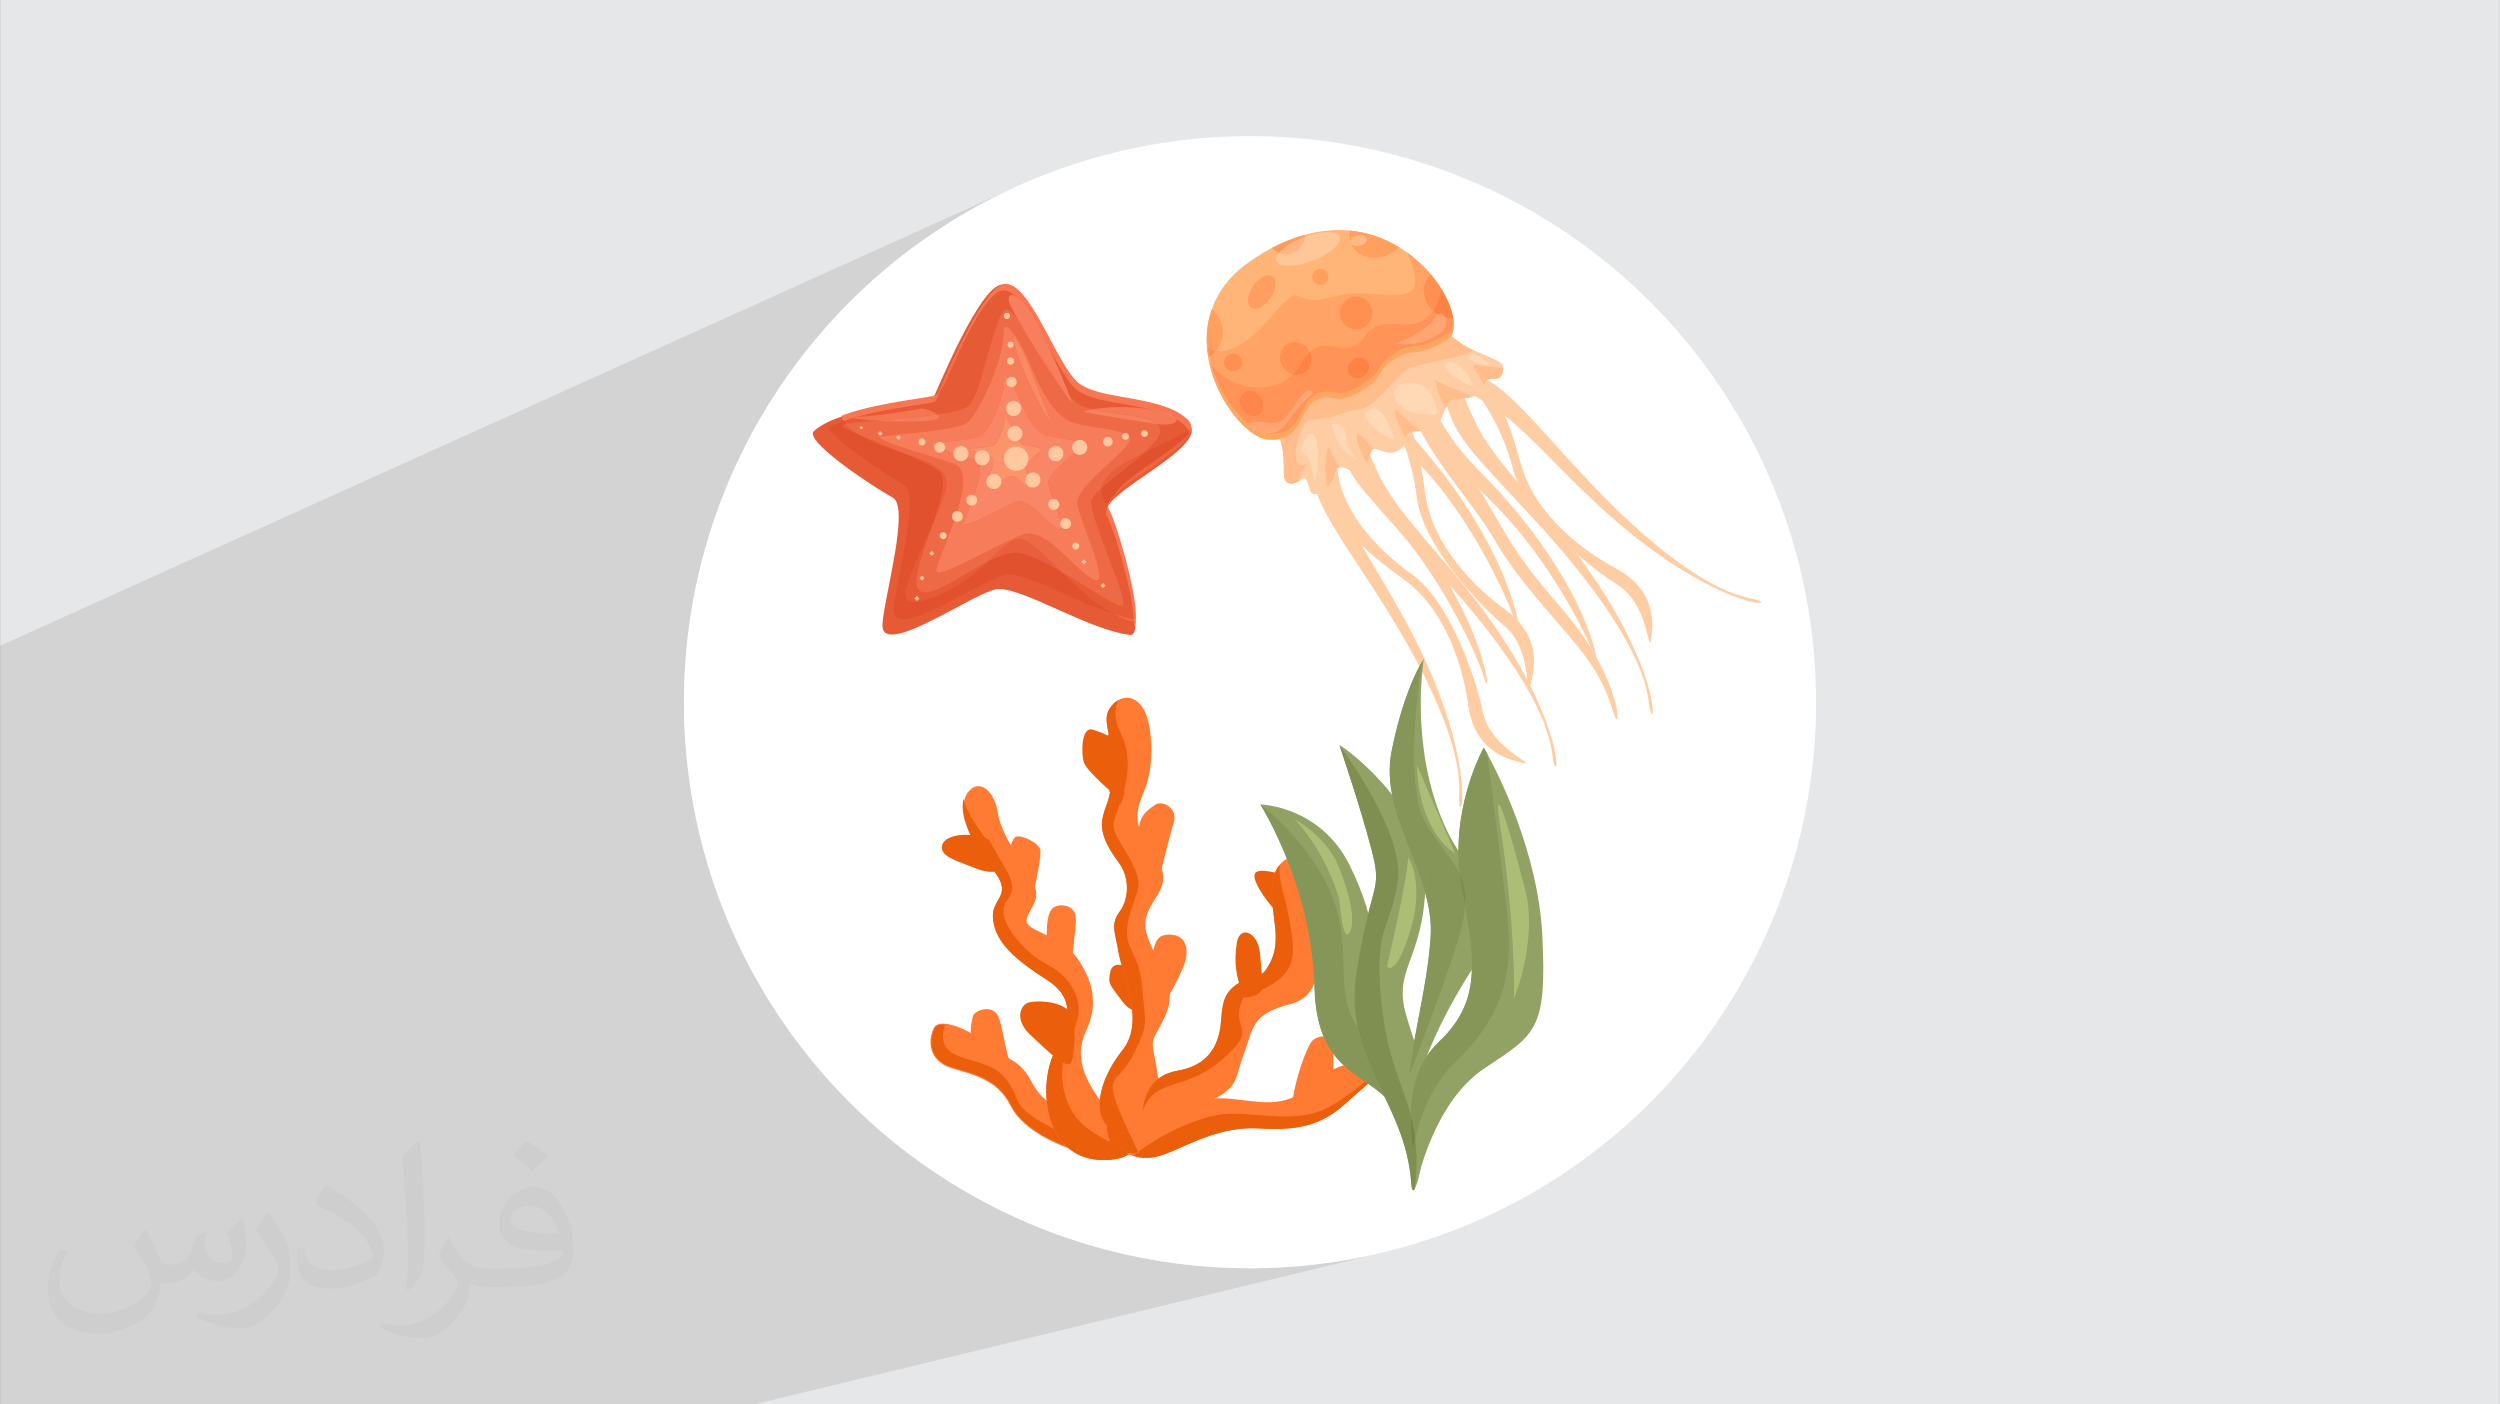 <?xml version="1.0" encoding="UTF-8"?>
<!DOCTYPE svg PUBLIC "-//W3C//DTD SVG 1.0//EN" "http://www.w3.org/TR/2001/REC-SVG-20010904/DTD/svg10.dtd">
<!-- Creator: CorelDRAW -->
<svg xmlns="http://www.w3.org/2000/svg" xml:space="preserve" width="3.708in" height="2.083in" version="1.0" style="shape-rendering:geometricPrecision; text-rendering:geometricPrecision; image-rendering:optimizeQuality; fill-rule:evenodd; clip-rule:evenodd"
viewBox="0 0 3702.73 2080.18"
 xmlns:xlink="http://www.w3.org/1999/xlink"
 xmlns:xodm="http://www.corel.com/coreldraw/odm/2003">
 <rect x="0" y="0" width="3702.73" height="2080.18" fill="#333333" stroke="none"/>
 <defs>
  <style type="text/css">
   <![CDATA[
    .str1 {stroke:#EB5E0C;stroke-width:3;stroke-miterlimit:10}
    .str0 {stroke:#FF7A33;stroke-width:3;stroke-miterlimit:10}
    .fil0 {fill:#E6E7E8}
    .fil2 {fill:white}
    .fil36 {fill:#748448;fill-rule:nonzero}
    .fil37 {fill:#7B8A4D;fill-rule:nonzero}
    .fil35 {fill:#7F8F52;fill-rule:nonzero}
    .fil34 {fill:#869558;fill-rule:nonzero}
    .fil33 {fill:#92A164;fill-rule:nonzero}
    .fil38 {fill:#ACBD76;fill-rule:nonzero}
    .fil47 {fill:#E1512E;fill-rule:nonzero}
    .fil39 {fill:#E65B35;fill-rule:nonzero}
    .fil48 {fill:#E95F3D;fill-rule:nonzero}
    .fil30 {fill:#EB5E0C;fill-rule:nonzero}
    .fil65 {fill:#ED6542;fill-rule:nonzero}
    .fil42 {fill:#EE6A46;fill-rule:nonzero}
    .fil61 {fill:#F06B46;fill-rule:nonzero}
    .fil51 {fill:#F26A48;fill-rule:nonzero}
    .fil55 {fill:#F37552;fill-rule:nonzero}
    .fil57 {fill:#F57A57;fill-rule:nonzero}
    .fil66 {fill:#F77452;fill-rule:nonzero}
    .fil41 {fill:#F77753;fill-rule:nonzero}
    .fil43 {fill:#F77C5A;fill-rule:nonzero}
    .fil52 {fill:#F77F5D;fill-rule:nonzero}
    .fil59 {fill:#F8805E;fill-rule:nonzero}
    .fil44 {fill:#F98767;fill-rule:nonzero}
    .fil67 {fill:#F98A63;fill-rule:nonzero}
    .fil63 {fill:#FA7C58;fill-rule:nonzero}
    .fil54 {fill:#FA8362;fill-rule:nonzero}
    .fil50 {fill:#FA967E;fill-rule:nonzero}
    .fil49 {fill:#FAE4DE;fill-rule:nonzero}
    .fil56 {fill:#FB8361;fill-rule:nonzero}
    .fil45 {fill:#FB946A;fill-rule:nonzero}
    .fil58 {fill:#FC8563;fill-rule:nonzero}
    .fil64 {fill:#FCBDAB;fill-rule:nonzero}
    .fil53 {fill:#FD8766;fill-rule:nonzero}
    .fil29 {fill:#FF7A33;fill-rule:nonzero}
    .fil32 {fill:#FF8151;fill-rule:nonzero}
    .fil11 {fill:#FF8245;fill-rule:nonzero}
    .fil12 {fill:#FF864A;fill-rule:nonzero}
    .fil31 {fill:#FF8C5B;fill-rule:nonzero}
    .fil10 {fill:#FF9051;fill-rule:nonzero}
    .fil8 {fill:#FF9358;fill-rule:nonzero}
    .fil27 {fill:#FF9865;fill-rule:nonzero}
    .fil62 {fill:#FF997D;fill-rule:nonzero}
    .fil14 {fill:#FF9A58;fill-rule:nonzero}
    .fil9 {fill:#FF9E61;fill-rule:nonzero}
    .fil13 {fill:#FFA05E;fill-rule:nonzero}
    .fil7 {fill:#FFA367;fill-rule:nonzero}
    .fil20 {fill:#FFA55D;fill-rule:nonzero}
    .fil26 {fill:#FFA674;fill-rule:nonzero}
    .fil17 {fill:#FFA762;fill-rule:nonzero}
    .fil40 {fill:#FFA890;fill-rule:nonzero}
    .fil19 {fill:#FFB066;fill-rule:nonzero}
    .fil16 {fill:#FFB26C;fill-rule:nonzero}
    .fil22 {fill:#FFB482;fill-rule:nonzero}
    .fil6 {fill:#FFB578;fill-rule:nonzero}
    .fil28 {fill:#FFB67C;fill-rule:nonzero}
    .fil23 {fill:#FFB886;fill-rule:nonzero}
    .fil5 {fill:#FFBD8B;fill-rule:nonzero}
    .fil15 {fill:#FFC485;fill-rule:nonzero}
    .fil21 {fill:#FFC798;fill-rule:nonzero}
    .fil46 {fill:#FFC89E;fill-rule:nonzero}
    .fil4 {fill:#FFCDA3;fill-rule:nonzero}
    .fil25 {fill:#FFCDA6;fill-rule:nonzero}
    .fil60 {fill:#FFCDBF;fill-rule:nonzero}
    .fil24 {fill:#FFD8B6;fill-rule:nonzero}
    .fil18 {fill:#FFF2D6;fill-rule:nonzero}
    .fil3 {fill:#373435;fill-opacity:0.031}
    .fil1 {fill:#2B2A29;fill-opacity:0.102}
   ]]>
  </style>
 </defs>
 <g id="Layer_x0020_1">
  <path class="fil0" d="M-0 0l3702.73 0 0 2080.18 -3702.73 0 0 -2080.18z"/>
  <path class="fil1" d="M1116.42 2080.18l-1116.42 0 0 -1123.75 1525 -688.91 -37.14 16.79 -36.15 18.52 -35.11 20.19 -34.02 21.81 -32.87 23.37 -31.68 24.89 -30.42 26.35 -29.12 27.77 -27.77 29.12 -26.35 30.42 -24.89 31.68 -23.37 32.87 -21.81 34.02 -20.19 35.11 -18.52 36.15 -16.79 37.14 -15.02 38.08 -13.18 38.96 -11.3 39.79 -9.36 40.57 -7.37 41.29 -5.33 41.96 -3.24 42.58 -1.09 43.15 1.09 43.15 3.24 42.58 5.33 41.96 7.37 41.29 9.36 40.57 11.3 39.79 13.18 38.96 15.02 38.08 16.79 37.14 18.52 36.15 20.19 35.11 21.81 34.02 23.37 32.87 24.89 31.68 26.35 30.42 27.77 29.12 29.12 27.77 30.42 26.35 31.68 24.89 32.87 23.37 34.02 21.81 35.11 20.19 36.15 18.52 37.14 16.79 38.08 15.02 38.96 13.18 39.79 11.3 40.57 9.36 41.29 7.37 41.96 5.33 42.58 3.24 43.15 1.09 43.15 -1.09 42.58 -3.24 41.96 -5.33 41.29 -7.37 40.57 -9.36 -944.48 228.03z"/>
  <circle class="fil2" cx="1851.36" cy="1040.09" r="838.46"/>
  <path class="fil3" d="M215.96 1821.93c7.07,10.71 11.65,21.01 16.13,32.45 3.33,6.66 5.09,18.93 20.7,18.93 4.57,0 11.13,-1.35 16.95,-4.57 6.55,-3.44 11.54,-8.64 14.15,-16.53l6.24 -21.01 15.19 -7.49 1.04 1.04c-2.08,7.91 -2.59,15.5 -2.59,21.43 0,17.57 15.19,24.23 27.25,24.23 7.07,0 13.42,-3.44 13.42,-9.89 0,-8.32 -3.53,-22.47 -8.12,-35.16 7.07,-7.07 14.15,-14.15 22.26,-19.87l1.25 0.63c3.53,14.98 5.51,29.75 5.51,39.63 0,9.67 -4.27,20.39 -7.8,27.36 -7.28,13.73 -20.18,24.65 -35.78,24.65 -11.85,0 -25.06,-5.93 -34.12,-16.95l-0.52 0c-8.53,10.61 -21.74,20.18 -42.86,20.18l-6.55 0c-1.04,13.94 -4.05,23.81 -8.64,32.66 -12.58,24.54 -49.92,41.92 -85.08,41.92 -48.89,0 -73.43,-28.19 -73.43,-65.73 0,-23.19 7.59,-44.72 19.24,-60.01l9.56 3.95c-7.28,13.94 -12.17,27.04 -12.17,39.94 0,35.16 28.61,51.9 61.58,51.9 30.58,0 68.44,-19.45 75.31,-42.02 -2.59,-24.65 -11.85,-36.19 -26,-58.66 4.27,-7.49 9.78,-14.98 16.64,-22.98l1.25 0 0 0 0 0 -0.01 -0.04zm563.83 -132.3c10.3,6.45 20.39,14.04 30.27,22.78 -5.51,7.8 -12.38,14.88 -20.91,21.12 -9.89,-8.01 -19.76,-14.88 -29.86,-22.16 6.86,-7.7 13.63,-15.08 20.49,-21.74l0 0 0 0 0 0 0 0 0 0 0.01 0zm5.3 96.11c-16.64,0 -30.27,10.92 -30.27,19.03 0,17.38 33.28,22.78 73.12,22.56 -4.99,-20.39 -22.47,-41.61 -42.86,-41.61l0 0.01zm-37.35 92.99c21.64,0 40.57,-0.63 55.02,-4.27 16.13,-4.05 29.75,-12.17 29.75,-17.78 0,-1.46 0,-3.22 -0.52,-4.68 -9.05,0.83 -19.45,0.83 -28.5,0.83 -29.33,0 -51.79,-6.66 -60.64,-23.09 -2.19,-4.57 -3.74,-9.67 -3.74,-15.5 0,-15.92 6.86,-31.41 18.93,-42.13 10.08,-8.84 21.22,-14.35 32.55,-14.35 20.49,0 36.81,16.44 48.26,42.34 6.24,14.15 10.5,30.47 10.5,51.07 0,13.73 -3.74,25.27 -12.27,33.8 -15.92,15.4 -45.24,21.22 -90.17,21.22l-20.39 0 0 0 -5.3 0c-11.13,0 -19.14,-1.98 -25.48,-6.86l-1.04 0c0.31,2.59 0.52,5.09 0.52,7.49 0,10.08 -3.33,22.98 -10.08,33.28 -19.97,29.64 -41.61,42.53 -60.33,42.53 -18.93,0 -42.13,-7.28 -63.03,-16.75l3.74 -7.28c6.76,2.81 16.13,4.68 29.02,4.68 33.8,0 78.21,-32.45 83.72,-64.17 -1.25,-2.59 -3.53,-6.03 -6.76,-9.67 -9.89,-11.75 -16.13,-21.53 -21.95,-31.82 4.99,-9.89 9.56,-17.78 13.83,-24.96l1.77 -0.21c14.46,29.44 27.56,46.28 56.78,46.28l4.57 0 0 0 21.22 0 0 0 0 0 0 0 0 0 0 0 0.04 0zm-146.45 31.1c2.5,-13.52 2.7,-28.7 2.7,-42.86l0 -21.01c0,-39.21 -4.99,-96.2 -9.05,-133.34 7.07,-7.59 16.95,-16.53 24.75,-22.56l2.29 0.63c5.3,46.7 6.55,100.79 6.55,150.81 0,13.11 -0.52,25.9 -1.77,35.26 -0.73,11.85 -7.59,20.8 -22.26,34.53l-3.22 -1.46zm-150.71 -61.89c0.73,18.41 9.78,32.87 41.4,32.87 19.66,0 36.3,-5.09 54.71,-13.83 3.33,-1.46 5.09,-3.44 5.09,-5.09 0,-11.54 -8.84,-26.83 -23.71,-40.77 -14.46,-13.11 -33.6,-24.65 -51.48,-32.35 -6.14,-2.59 -8.12,-5.3 -8.12,-7.91 0,-5.3 7.07,-16.44 12.9,-24.44l1.98 -0.21c20.49,10.71 43.38,26.63 60.33,44.3 15.4,16.33 24.96,32.87 24.96,50.86 0,13.31 -4.05,25.79 -10.61,37.44 -22.47,11.33 -46.39,19.97 -70.1,19.97 -28.81,0 -48.47,-13.52 -48.47,-45.24 0,-3.44 0,-8.73 1.25,-15.61l9.89 0 0 0 0 0 0 0 0 0 0 0 -0.01 0zm-52.11 -52.32l17.89 28.92c6.55,10.71 12.69,22.37 12.69,40.77l0 23.5c0,19.03 -12.17,39.42 -31.82,59.6 -15.4,13.63 -29.02,19.45 -41.61,19.45 -18.72,0 -40.15,-5.82 -64.9,-16.44l2.81 -7.28c7.8,2.08 16.84,3.84 27.98,3.84 35.58,-0.21 71.97,-26.21 88.61,-57.93 1.98,-3.64 2.7,-7.07 2.7,-9.47 0,-3.64 -1.98,-7.7 -3.53,-11.33 -9.05,-17.05 -19.14,-32.66 -30.27,-47.12 5.82,-9.16 11.65,-17.99 17.99,-26.73l1.46 0.21 0 0 0 0 0 0 0 0 0 0 -0.01 0z"/>
  <g id="_2049260600992">
   <g>
    <path class="fil4" d="M1960.4 681.61c9.54,97.79 58.26,131.69 120.57,177.99 62.28,46.28 86.34,131.21 93.58,184.63 7.22,53.39 39.22,76.02 75.76,84.6 36.55,8.57 -42.25,-17.8 -53.7,-73.09 -11.44,-55.3 -50.51,-166.04 -105.77,-205.32 -55.26,-39.31 -109.07,-99.73 -110.27,-164.16 -1.2,-64.43 -20.18,-4.65 -20.18,-4.65z"/>
    <path class="fil4" d="M2128.88 514.37c88.24,43.2 102.9,100.72 124.44,175.31 21.53,74.56 92.64,126.84 140.13,152.35 47.49,25.5 57.46,63.36 52.67,100.63 -4.78,37.23 -1.85,-45.81 -49.61,-75.9 -47.79,-30.11 -137.8,-105.51 -155.23,-171.04 -17.45,-65.52 -55.18,-137.09 -115.1,-160.79 -59.93,-23.73 2.7,-20.55 2.7,-20.55z"/>
    <path class="fil4" d="M2011.83 542.27c81.54,54.85 88.24,113.84 99.42,190.63 11.16,76.8 74.49,138.3 118.05,170.05 43.58,31.74 48.29,70.6 38.48,106.87 -9.82,36.23 4.41,-45.65 -38.83,-81.99 -43.21,-36.3 -122.12,-123.29 -130.47,-190.58 -8.36,-67.31 -35.99,-143.34 -92.11,-174.98 -56.14,-31.66 5.47,-19.99 5.47,-19.99z"/>
    <path class="fil4" d="M2073.57 570.14c1.5,4.25 3.03,8.39 4.6,12.47 38.23,99.44 97.35,151.54 135.89,217.81 40.1,68.98 106.11,132.39 136.23,174.59 30.12,42.19 33.92,66.45 41.27,85.66 7.36,19.22 9.23,-26.27 -32.37,-96.11 -41.61,-69.87 -83.88,-92.25 -142.09,-195.64 -58.2,-103.36 -111.36,-158.98 -130.67,-200.56 -19.33,-41.57 -12.86,1.78 -12.86,1.78z"/>
    <path class="fil4" d="M1972.96 629.11l1.76 5.32c25.54,77.61 29.23,74.29 95.91,150.16 68.17,77.54 118.2,188.01 127.39,218.96 9.18,30.95 7.03,-19.64 -29.56,-95.82 -36.57,-76.17 -87.57,-140.9 -121.81,-178.64 -34.24,-37.73 -54.48,-72.95 -68.21,-106.64 -13.7,-33.65 -5.48,6.66 -5.48,6.66z"/>
    <path class="fil4" d="M2019.84 548.48l1.72 5.3c25.56,77.63 29.25,74.33 95.93,150.18 68.15,77.52 118.21,188.01 127.39,218.98 9.17,30.91 7.04,-19.65 -29.56,-95.84 -36.59,-76.19 -87.57,-140.89 -121.81,-178.64 -34.25,-37.74 -54.52,-72.97 -68.21,-106.63 -13.7,-33.66 -5.46,6.65 -5.46,6.65z"/>
    <path class="fil4" d="M2114.88 604.21l2.02 5.23c29.54,76.17 33.04,72.65 103.57,144.93 72.11,73.92 127.83,181.66 138.59,212.08 10.78,30.43 6.02,-19.96 -34.46,-94.13 -40.5,-74.19 -94.79,-136.18 -130.94,-172.09 -36.15,-35.92 -58.22,-70.04 -73.65,-102.95 -15.44,-32.91 -5.13,6.93 -5.13,6.93z"/>
    <path class="fil4" d="M1988 572.6c8.65,142.81 12.54,135.68 137.59,270.43 125.04,134.71 167.81,223.2 173.42,273.95 5.63,50.78 23.85,-3.86 -48.97,-131.91 -72.82,-128.05 -168.85,-204.23 -205.35,-277.11 -36.49,-72.9 -37.67,-112.85 -38.01,-129.28 -0.32,-16.4 -18.68,-6.07 -18.68,-6.07z"/>
    <path class="fil4" d="M2130.79 494.69c8.65,142.81 12.54,135.65 137.58,270.39 125.05,134.74 167.82,223.21 173.45,273.99 5.6,50.75 23.84,-3.85 -49,-131.93 -72.78,-128.03 -168.85,-204.23 -205.32,-277.09 -36.51,-72.89 -37.67,-112.85 -38.02,-129.28 -0.34,-16.43 -18.69,-6.06 -18.69,-6.06z"/>
    <path class="fil4" d="M1948.22 586.86c-15.97,142.16 -10.91,135.82 89.16,290.01 100.07,154.17 127.04,248.68 123.86,299.66 -3.17,50.98 24.15,0.29 -25.63,-138.38 -49.75,-138.65 -131.28,-230.16 -154.74,-308.22 -23.45,-78.08 -17.74,-117.61 -15.26,-133.88 2.49,-16.23 -17.39,-9.19 -17.39,-9.19z"/>
    <path class="fil4" d="M2074.03 530.5c141.6,20.5 134.17,23.78 258.04,159.59 123.88,135.83 208.48,185.78 258.61,195.61 50.13,9.79 -5.81,23.44 -127.39,-59.78 -121.55,-83.2 -189.5,-185.24 -259.09,-227.65 -69.6,-42.45 -109.32,-46.94 -125.67,-48.64 -16.33,-1.67 -4.5,-19.12 -4.5,-19.12z"/>
    <path class="fil4" d="M2226.57 545.39l-1.29 6.96c-2.28,8.88 -8.12,8.9 -13.73,8.82 -4.99,-0.13 -9.76,-0.34 -11.75,5.37l-0.94 3.85c-1.76,8.72 1.69,13.2 -17.64,17.4l-5.01 0.89c-27.34,4.92 -27.27,-0.55 -35.02,16.2l-0.55 1.1c-8.15,18.08 -9.07,31.15 -33.98,32.3l-2.64 0.09c-20.7,0.96 -20.43,3.31 -21.42,11l-0.1 1.51c-1.29,9.16 -12.01,24.4 -31.35,18.53 -8.76,-2.65 -13.35,-4.72 -16.09,-4.76 -3.33,0.16 -4.1,3.4 -6.8,12.36l-4.03 9.66c-5.46,10.25 -14.6,15.09 -27.17,8.79 -6.07,-2.93 -10.06,-3.79 -13.04,-3.1 -5.07,1.09 -6.95,6.83 -9.28,15.21 -1.32,4.67 -5.13,10.21 -9.82,14.69 -8.78,8.76 -20.62,14.45 -24.16,4.82 -5.31,-14.62 -6.18,-22.38 -12.94,-16.92l-4.32 2.81c-8.33,4.69 -21.7,7.76 -21.95,-12.12 -0.42,-23.8 1.69,-50.06 -23.46,-82.18 0,0 222.38,-187.53 224.55,-181.69 2.19,5.63 35.22,62.41 77.74,80.91l2.02 0.89c33.8,14.53 43.95,16.82 44.18,26.62z"/>
    <path class="fil5" d="M1937.56 685.61c0.94,-1.15 1.8,-2.04 2.43,-2.7 0.06,0.13 0.11,0.26 0.16,0.39 -0.18,0.2 -0.38,0.41 -0.6,0.65l-1.99 1.65z"/>
    <path class="fil5" d="M1964.92 722.25c-0.1,-17.45 -3.69,-27.43 -0.58,-47.71 1.13,-7.24 1.96,-10.76 3.02,-11.44 2.44,-1.58 5.99,12.01 16.65,29.25l0 0c-0.87,0.18 -1.66,0.5 -2.35,0.95 -3.39,2.19 -4.99,7.33 -6.93,14.26 -1.32,4.67 -5.13,10.21 -9.82,14.69z"/>
    <path class="fil5" d="M2024.23 686.67c-10.89,-23.47 -15.21,-33.47 -15.03,-40.46 0.04,-1.43 0.38,-2.35 1.01,-2.77 2.59,-1.68 10.29,5.01 24.85,21.22 -0.7,0.04 -1.29,0.21 -1.8,0.55 -1.93,1.25 -2.88,4.76 -4.99,11.81l-4.03 9.66z"/>
    <path class="fil5" d="M2104.02 638.38c-9.31,0.45 -14.38,1.18 -17.23,2.51 -0.36,0.15 -0.66,0.35 -0.94,0.53 -2.58,1.67 -2.77,4.16 -3.25,7.96 -1.69,-2.89 -3.4,-6.09 -5.3,-9.58 -10.53,-20.01 -11.54,-31.42 -9.73,-32.59 0.2,-0.13 0.44,-0.12 0.68,-0.02 1.67,0.9 16.89,16.88 35.76,31.2z"/>
    <path class="fil5" d="M2122.39 561.66l-2.6 -1.8 2.6 1.8z"/>
    <path class="fil5" d="M2181.24 587.79l-5.01 0.89c-2.49,0.45 -4.76,0.81 -6.83,1.11 -11.87,1.73 -17.08,1.42 -20.72,3.78 -2.03,1.32 -3.57,3.44 -5.5,7.22 -0.59,1.21 -1.24,2.54 -1.97,4.09 -8.35,-14.26 -12.47,-23.69 -13.12,-33.05 -0.35,-4.44 -2.91,-7.84 -5.12,-9.86 4.14,2.21 12.78,6.35 28.93,12.86 10.5,4.21 20.42,8.64 29.35,12.96z"/>
    <path class="fil5" d="M1923.49 712.96l0 0c-6.14,3.44 -14.97,6.01 -19.33,-0.73 -1.58,-2.47 -2.57,-6.13 -2.63,-11.39 -0.26,-15.53 0.54,-32.16 -5.9,-50.77 5.19,-1.09 9.46,-2.91 13.11,-5.22 0.02,-0.01 0.05,-0.03 0.07,-0.05l0 0 0 0c0.02,-0.02 0.03,-0.02 0.06,-0.04 9.02,-5.9 13.99,-15 18.58,-24.14 0.2,-0.43 0.4,-0.85 0.63,-1.24l0 0c0.05,-0.15 0.11,-0.27 0.19,-0.37 0.03,-0.06 0.04,-0.11 0.07,-0.17 0.04,-0.12 0.09,-0.24 0.16,-0.31 0.06,-0.17 0.13,-0.29 0.21,-0.42 0.02,-0.05 0.04,-0.06 0.05,-0.12 0.08,-0.13 0.14,-0.3 0.2,-0.42 0.11,-0.19 0.21,-0.39 0.31,-0.56 0.01,-0.06 0.04,-0.07 0.05,-0.12 4.35,-8.62 8.78,-16.88 16.51,-21.93 0.04,-0.03 0.07,-0.04 0.1,-0.07 0.01,-0 0.01,-0 0.01,-0 0.77,-0.5 1.54,-0.97 2.37,-1.38 0.09,-0.06 0.17,-0.11 0.27,-0.14 26.72,-13.39 27.33,9.01 65.79,-13.02l0 0c0.32,-0.21 0.66,-0.39 0.99,-0.56 0.04,-0.03 0.08,-0.06 0.12,-0.08 2.42,-1.4 4.57,-2.76 6.54,-4.04 0.01,-0 0.01,-0 0.01,-0l0 0 0 0c0.02,-0.01 0.02,-0.02 0.04,-0.03 21.83,-14.15 18.25,-21.06 28.94,-32.22 3.08,-3.16 7.31,-6.74 13.67,-10.86l0 0c0.13,-0.09 0.27,-0.18 0.4,-0.26 0.13,-0.09 0.26,-0.17 0.39,-0.25 0.02,-0.01 0.02,-0.02 0.03,-0.02 21.31,-13.81 27.69,-7.59 46.8,-13.55 7.71,-2.43 17.5,-6.82 31.22,-15.35l0 0c0.06,-0.04 0.15,-0.1 0.22,-0.15 2.32,-1.5 4.19,-3.45 5.65,-5.81 9.42,8.47 19.88,15.9 30.97,20.72l2.02 0.89c-6.61,4.28 -18.33,8.23 -37.63,12.46 -39.43,8.49 -53.17,11.31 -62.79,17.55 -8.44,5.47 -13.72,13.57 -30.33,30.51 -11.36,11.59 -18.33,17.81 -23.84,21.38 -11.77,7.63 -16.95,3.24 -44.12,13.1 -25.21,9.26 -37.72,4.32 -46.74,10.17 -3.85,2.5 -7.07,6.98 -10.38,15.34 -1.18,3.01 -2.39,6.53 -3.66,10.61 -11.61,37.77 3.2,43.2 13.28,36.66 0.46,-0.3 0.92,-0.63 1.37,-0.97 -4.36,4.99 -10.92,14.66 -14.07,27.35z"/>
    <path class="fil5" d="M2220.81 559.49c-2.67,1.73 -6,1.73 -9.25,1.69 -3.26,-0.08 -6.42,-0.18 -8.79,1.35 -1.25,0.81 -2.28,2.05 -2.96,4.02l-0.94 3.85 0 0 -3.93 -5.77c-10.39,-16.39 -14.12,-22.78 -11.88,-24.23 1.11,-0.72 3.75,-0.2 7.79,0.91 2.67,0.79 17.04,1.76 35.72,4.1l-1.29 6.96c-0.95,3.72 -2.54,5.88 -4.48,7.13z"/>
    <path class="fil6" d="M2134.25 426.96c9.63,15.42 15.78,30.74 18.05,43.73 2.72,15.05 -0.04,26.95 -8.77,32.44 -48.02,29.89 -48.08,9.14 -78.84,29.44 -30.83,20.16 -11.97,25.83 -50.32,47.79 -38.46,22.03 -39.06,-0.37 -65.79,13.02 -10.3,5.19 -15.28,15.49 -20.5,26 -8.36,16.69 -17.41,33.87 -49.8,31.66 -28.85,-1.88 -74.61,-53.53 -87.58,-115.04l-1.25 -6.94c-0.98,-5.15 -1.59,-10.56 -1.89,-15.76 -1.35,-18.26 0.77,-36.99 7.26,-55.11 9,-26.25 27.29,-51.28 58.41,-72.37 10.51,-7.19 20.93,-13.4 30.98,-18.83 16.77,-8.68 32.77,-14.9 48.27,-19.16 23.87,-6.65 46.47,-8.29 67.1,-6.29 27.8,2.76 52.31,12.14 73.26,24.95 3.96,2.48 7.79,5.05 11.51,7.7 13.21,9.53 24.8,20.41 34.55,31.83 5.87,6.84 11.04,13.97 15.37,20.93z"/>
    <path class="fil7" d="M2109.18 473.33c-11.65,7.55 -25.14,7.14 -38.53,6.62 -13.38,-0.48 -26.68,-1.06 -37.95,6.25 -4.25,2.76 -8.2,6.61 -11.77,12.02 -3.8,5.79 -7.69,9.67 -11.65,12.24 -10.04,6.51 -20.55,4.46 -31.35,2.59 -10.82,-1.85 -21.93,-3.51 -33.15,3.76 -1.66,1.08 -3.32,2.36 -5,3.86 -0.39,-0.75 -0.79,-1.43 -1.24,-2.13 -7.51,-11.58 -22.25,-15.36 -32.94,-8.43 -10.68,6.92 -13.26,21.93 -5.75,33.51 3.61,5.57 8.91,9.34 14.61,10.95 -0.01,0.04 -0.02,0.05 -0.04,0.06 -2.81,2.74 -5.92,5.21 -9.32,7.41 -29.59,19.18 -79.31,16.36 -111.12,-21.88 -1.13,-3.94 -2.13,-7.93 -3,-11.97l0.72 -0.42c3.57,-2.32 6.67,-5.03 9.19,-8.12l0 0c11.69,2.37 25.57,-1.96 40.04,-11.34 11.55,-7.49 23.46,-18.2 34.93,-31.3 19.56,-22.54 29.65,-33.02 36.19,-37.25 15.19,-9.85 11.22,14.19 62.89,-0.25 44.41,-12.43 94.39,5.04 113.22,-7.17 10.47,-6.79 11.31,-22.74 -3.82,-58.15 13.21,9.53 24.8,20.41 34.55,31.83 5.13,5.98 9.73,12.21 13.7,18.33l0 0c-3.97,-6.12 -8.57,-12.34 -13.7,-18.33 -11.85,11.29 -13.4,30.89 -3.25,46.55 1.82,2.8 3.99,5.32 6.36,7.59 -3.9,5.96 -8.21,10.17 -12.81,13.15zm-114.01 -30.23c-11.35,7.36 -14.58,22.5 -7.24,33.81 7.36,11.35 22.5,14.58 33.85,7.23 11.33,-7.35 14.56,-22.48 7.2,-33.83 -7.34,-11.32 -22.47,-14.55 -33.8,-7.21zm-176.22 82.38c-6.2,4.02 -7.96,12.28 -3.95,18.47 4.03,6.21 12.29,7.98 18.49,3.96 6.18,-4.01 7.96,-12.29 3.93,-18.5 -4.01,-6.18 -12.29,-7.94 -18.47,-3.93z"/>
    <path class="fil8" d="M2143.75 502.98c-0.07,0.05 -0.16,0.1 -0.22,0.15 0.06,-0.04 0.13,-0.09 0.21,-0.14 7.26,-4.71 10.07,-14.1 9.16,-25.93 -0.85,7.71 -3.68,13.9 -9.07,17.39 -0.07,0.04 -0.13,0.09 -0.2,0.13 -47.61,29.62 -48.09,9.51 -78.05,28.93 -0.26,0.17 -0.51,0.33 -0.78,0.51 -28.52,18.65 -14.52,24.91 -42.62,43.13 -2.28,1.48 -4.82,3.04 -7.7,4.65 -38.45,22.07 -39.05,-0.32 -65.8,13.04 -0.92,0.46 -1.81,0.96 -2.65,1.51 -8.53,5.53 -13.08,14.95 -17.85,24.5 -4.77,9.55 -9.78,19.27 -19.26,25.41 -7.08,4.6 -16.66,7.2 -30.53,6.24 -6.3,-0.39 -13.44,-3.22 -20.87,-7.97 9.1,5.54 23.83,11.31 37.46,2.48 3.85,-2.5 7.62,-6.14 11.14,-11.32 20.1,-29.51 34.04,-39.66 37.46,-41.88 0.54,-0.35 0.81,-0.53 0.81,-0.53 0,0 -2.23,-8.04 -10.12,-2.93 -3.32,2.15 -7.66,6.66 -13.24,15.09 -10.08,15.14 -15.78,23.65 -22.3,27.88 -5.7,3.69 -12.03,4.14 -22.43,2.97 -20.14,-2.22 -26.35,1.05 -27.35,1.71 -0.1,0.06 -0.16,0.1 -0.16,0.1 0,0 0.04,0.05 0.13,0.13 -21.68,-17.8 -44.07,-50.43 -54.93,-88.04 31.81,38.24 81.53,41.06 111.12,21.88 3.4,-2.2 6.51,-4.68 9.32,-7.41 0.02,-0.02 0.03,-0.02 0.04,-0.06 6.14,1.77 12.77,1.05 18.31,-2.55 10.04,-6.51 12.92,-20.14 7.01,-31.35 1.68,-1.5 3.34,-2.79 5,-3.86 11.22,-7.27 22.33,-5.61 33.15,-3.76 10.8,1.86 21.31,3.91 31.35,-2.59 3.97,-2.57 7.85,-6.45 11.65,-12.24 3.56,-5.41 7.52,-9.27 11.77,-12.02 11.27,-7.3 24.57,-6.72 37.95,-6.25 13.39,0.51 26.88,0.93 38.53,-6.62 4.6,-2.98 8.91,-7.19 12.81,-13.15l0 0c2.39,2.35 5.02,4.33 7.78,5.94 -4.05,3.16 -7.21,9.93 -7.21,9.93 -6.4,6.39 -13.36,11.69 -20.09,16.05 -18.53,12.02 -35.48,16.87 -35.48,16.87 0,0 26.23,4.36 51.39,-7.34 4.05,-1.88 7.52,-3.76 10.42,-5.64 13.72,-8.89 15.33,-17.72 11.1,-25.84 4.12,0.98 8.31,1.17 12.39,0.55 2.7,14.94 0,26.75 -8.55,32.29zm-140.06 29.29c-7.81,5.06 -10.54,14.78 -6.08,21.67 4.46,6.88 14.45,8.35 22.26,3.29 7.83,-5.07 10.54,-14.78 6.08,-21.66 -4.46,-6.89 -14.43,-8.37 -22.26,-3.3zm-161.07 48.45c-7.91,5.12 -9.42,16.82 -3.4,26.1 6.05,9.34 17.34,12.71 25.24,7.58 7.9,-5.12 9.43,-16.8 3.38,-26.13 -6.01,-9.27 -17.32,-12.66 -25.22,-7.54z"/>
    <path class="fil8" d="M2112.31 518.47c-19.1,5.96 -25.49,-0.26 -46.8,13.55 21.31,-13.81 27.69,-7.59 46.8,-13.55z"/>
    <path class="fil8" d="M2022.03 575.68c-1.97,1.28 -4.12,2.64 -6.54,4.04 2.42,-1.4 4.58,-2.77 6.54,-4.04z"/>
    <path class="fil8" d="M1908.74 644.85c-6.91,4.44 -16.16,7 -29.4,6.26 13.24,0.74 22.48,-1.82 29.4,-6.26z"/>
    <path class="fil8" d="M2051.02 543.43c3.08,-3.16 7.3,-6.73 13.67,-10.86 -6.36,4.12 -10.59,7.7 -13.67,10.86z"/>
    <path class="fil8" d="M2065.1 532.3c0.13,-0.09 0.26,-0.17 0.39,-0.25l0 0c-0.13,0.08 -0.26,0.17 -0.39,0.25z"/>
    <path class="fil8" d="M1927.46 620.63c0.2,-0.43 0.4,-0.85 0.63,-1.24 -0.23,0.39 -0.42,0.81 -0.63,1.24z"/>
    <path class="fil8" d="M1928.28 619.02c0.03,-0.06 0.04,-0.11 0.07,-0.17 -0.03,0.05 -0.04,0.11 -0.07,0.17z"/>
    <path class="fil8" d="M1948.31 593.52c-0.83,0.41 -1.6,0.88 -2.37,1.38 0.77,-0.5 1.54,-0.97 2.37,-1.38z"/>
    <path class="fil9" d="M1869.58 453.57c-6.14,3.98 -12.28,5.06 -16.48,2.23 -7.13,-4.82 -5.85,-19.19 2.87,-32.01 3.59,-5.31 7.87,-9.53 12.17,-12.32 6.14,-3.98 12.31,-5.04 16.49,-2.2 7.13,4.82 5.84,19.16 -2.87,32.01 -3.57,5.3 -7.87,9.5 -12.18,12.29z"/>
    <path class="fil10" d="M1914.47 554.57c-5.7,-1.61 -11,-5.38 -14.61,-10.95 -7.51,-11.58 -4.93,-26.59 5.75,-33.51 10.69,-6.93 25.43,-3.15 32.94,8.43 0.45,0.7 0.85,1.38 1.24,2.13 -0.02,0.01 -0.02,0.02 -0.03,0.02 -5.15,4.59 -10.41,11.27 -15.45,21.04 -2.45,4.82 -5.78,9.12 -9.84,12.84z"/>
    <path class="fil11" d="M1932.78 552.02c-5.54,3.59 -12.17,4.32 -18.31,2.55 4.06,-3.71 7.39,-8.02 9.84,-12.84 5.04,-9.77 10.29,-16.45 15.45,-21.04 0.01,-0 0.02,-0.01 0.03,-0.02 5.91,11.21 3.03,24.84 -7.01,31.35z"/>
    <path class="fil12" d="M1864.46 614.4c-7.9,5.13 -19.19,1.76 -25.24,-7.58 -6.01,-9.27 -4.5,-20.98 3.4,-26.1 7.89,-5.12 19.2,-1.73 25.22,7.54 6.05,9.34 4.51,21.02 -3.38,26.13z"/>
    <path class="fil13" d="M2064.85 372.58c-22.12,14.34 -49.37,11.59 -60.92,-6.23 -1.1,-1.69 -2.01,-3.43 -2.74,-5.23 2.21,2.59 7.11,3.76 12.38,2.71 2.35,-0.49 4.47,-1.36 6.16,-2.45 3.09,-2 4.84,-4.8 4.3,-7.44 -0.84,-4.1 -6.89,-6.33 -13.5,-4.95 -2.34,0.48 -4.47,1.32 -6.18,2.43 -2.57,1.67 -4.21,3.88 -4.38,6.1 -1.38,-5.1 -1.49,-10.54 -0.4,-15.97 27.8,2.76 52.31,12.14 73.26,24.95 -2.56,2.19 -5.18,4.26 -7.98,6.08z"/>
    <path class="fil13" d="M1800.9 519.67l0 0c-4.47,-0.75 -8.62,-2.66 -12.35,-5.58 -0.39,-3.11 -0.68,-6.23 -0.87,-9.33l-0.21 -8.48c-0.27,5.6 -0.32,11.19 0.07,16.73 -1.31,-18.16 0.83,-36.79 7.29,-54.81 3.58,2.73 6.78,6.25 9.42,10.33 10.55,16.28 8.74,37.17 -3.35,51.14z"/>
    <path class="fil10" d="M1791.7 527.79l-0.72 0.42c-0.07,-0.25 -0.1,-0.48 -0.17,-0.73l-1.26 -6.97c-0.39,-2.11 -0.73,-4.25 -1.01,-6.42 3.73,2.92 7.89,4.83 12.35,5.58l0 0 0 0c-2.52,3.09 -5.62,5.8 -9.19,8.12z"/>
    <path class="fil14" d="M1932.42 350.78c-0.65,0.21 -1.28,0.45 -1.91,0.7 -8.38,3.24 -15.94,7.06 -22.18,11.11 -5.92,3.84 -10.66,7.86 -13.83,11.73 -3.87,-1.59 -7.39,-4.03 -10.29,-7.32 16.77,-8.68 32.77,-14.9 48.27,-19.16 0.03,0.97 -0.01,1.95 -0.06,2.94z"/>
    <path class="fil10" d="M2121.99 460.17c-2.37,-2.27 -4.54,-4.79 -6.36,-7.59 -10.15,-15.66 -8.6,-35.27 3.25,-46.55 5.13,5.98 9.73,12.21 13.7,18.33 0.55,0.85 1.12,1.73 1.67,2.61l0 0c-0.8,6.28 -2.22,12.46 -4.58,18.3 -2.26,5.98 -4.83,10.92 -7.68,14.91l0 0z"/>
    <path class="fil11" d="M2152.3 470.69c-4.08,0.62 -8.27,0.43 -12.39,-0.55 -0.44,-0.83 -0.95,-1.66 -1.49,-2.47 -2.56,-3.8 -5.37,-3.76 -7.89,-2.13 -0.26,0.17 -0.51,0.38 -0.75,0.57 -2.76,-1.6 -5.39,-3.59 -7.78,-5.94l0 0 0 0c2.85,-3.99 5.42,-8.94 7.68,-14.91 2.36,-5.84 3.78,-12.02 4.58,-18.3 9.63,15.42 15.78,30.74 18.05,43.73l0 0z"/>
    <path class="fil10" d="M2021.78 484.14c-11.35,7.36 -26.49,4.13 -33.85,-7.23 -7.34,-11.32 -4.11,-26.46 7.24,-33.81 11.33,-7.35 26.46,-4.11 33.8,7.21 7.36,11.35 4.14,26.49 -7.2,33.83z"/>
    <path class="fil13" d="M1962.12 420.25c-5.56,3.6 -12.99,2 -16.58,-3.54 -3.61,-5.57 -2.02,-12.98 3.54,-16.59 5.55,-3.6 12.96,-2.03 16.58,3.55 3.59,5.54 2.02,12.98 -3.53,16.58z"/>
    <path class="fil10" d="M1833.5 547.91c-6.2,4.02 -14.46,2.25 -18.49,-3.96 -4.01,-6.18 -2.25,-14.45 3.95,-18.47 6.18,-4.01 14.47,-2.25 18.47,3.93 4.03,6.21 2.25,14.49 -3.93,18.5z"/>
    <path class="fil11" d="M2019.87 557.23c-7.81,5.06 -17.8,3.59 -22.26,-3.29 -4.47,-6.89 -1.73,-16.6 6.08,-21.67 7.83,-5.07 17.8,-3.59 22.26,3.3 4.46,6.88 1.75,16.59 -6.08,21.66z"/>
    <path class="fil15" d="M2143.53 503.12l0 0c-13.72,8.53 -23.5,12.92 -31.22,15.35 7.71,-2.43 17.52,-6.84 31.22,-15.35l0 0zm-121.5 72.55c0,0 0,0 -0.01,0 0.01,-0 0.01,-0 0.01,-0l0 0zm0.04 -0.03c21.83,-14.15 18.25,-21.06 28.94,-32.22 -10.7,11.16 -7.12,18.07 -28.94,32.22zm-6.59 4.07c-0.04,0.03 -0.08,0.06 -0.12,0.08 0.04,-0.03 0.08,-0.06 0.12,-0.08zm-1.11 0.64l0 0c-38.46,22.03 -39.06,-0.37 -65.79,13.02 -0.11,0.03 -0.18,0.08 -0.27,0.14 0.09,-0.06 0.17,-0.11 0.27,-0.14 26.72,-13.39 27.33,9.01 65.79,-13.02l0 0zm-105.55 64.45c-0.02,0.02 -0.06,0.04 -0.07,0.05 0.02,-0.01 0.05,-0.03 0.07,-0.05l0 0zm0.06 -0.04c9.02,-5.9 13.99,-15 18.58,-24.14 -4.59,9.14 -9.56,18.24 -18.58,24.14zm155.82 -112.2l0 0c0.13,-0.09 0.27,-0.18 0.4,-0.26 -0.13,0.09 -0.28,0.18 -0.4,0.26l0 0zm0.83 -0.54c-0.01,0.01 -0.02,0.01 -0.03,0.02l0 0c0.02,-0.01 0.02,-0.02 0.03,-0.02z"/>
    <path class="fil15" d="M1928.08 619.39l0 0c0.05,-0.15 0.11,-0.27 0.19,-0.37 -0.09,0.1 -0.14,0.22 -0.19,0.37l0 0zm0.26 -0.53c0.04,-0.12 0.09,-0.24 0.16,-0.31 -0.06,0.08 -0.12,0.2 -0.16,0.31z"/>
    <path class="fil15" d="M1928.71 618.11c0.02,-0.05 0.04,-0.06 0.05,-0.12 -0.01,0.06 -0.04,0.07 -0.05,0.12zm0.25 -0.54c0.11,-0.19 0.21,-0.39 0.31,-0.56 -0.09,0.18 -0.19,0.37 -0.31,0.56zm0.36 -0.68c4.35,-8.62 8.77,-16.87 16.51,-21.93 -7.73,5.05 -12.17,13.31 -16.51,21.93zm16.62 -22c0,0 0,0 -0.01,0l0 0c0.01,-0 0.01,-0 0.01,-0z"/>
    <path class="fil16" d="M1793.99 540.17c-1.12,-1.34 -2.21,-2.74 -3.29,-4.16l-1.25 -6.94 0 0 1.53 -0.86c0.87,4.04 1.87,8.03 3,11.97z"/>
    <path class="fil17" d="M2143.74 502.98c-0.08,0.06 -0.15,0.1 -0.21,0.14l0 0c-13.7,8.51 -23.5,12.92 -31.22,15.35 -19.1,5.96 -25.49,-0.26 -46.8,13.55 -0.01,0.01 -0.02,0.01 -0.03,0.02l0 0 0 0c-0.13,0.08 -0.26,0.17 -0.39,0.25 -0.13,0.09 -0.28,0.18 -0.4,0.26l0 0c-6.37,4.13 -10.59,7.7 -13.67,10.86 -10.7,11.16 -7.12,18.07 -28.94,32.22 -0.02,0.01 -0.03,0.02 -0.04,0.03 0,0 0,0 -0.01,0 -1.96,1.27 -4.12,2.64 -6.54,4.04 -0.04,0.03 -0.08,0.06 -0.12,0.08 -0.33,0.17 -0.67,0.35 -0.99,0.56l0 0c-38.46,22.03 -39.06,-0.37 -65.79,13.02 -0.11,0.03 -0.18,0.08 -0.27,0.14 -0.83,0.41 -1.6,0.88 -2.37,1.38 0,0 0,0 -0.01,0l0 0 0 0c-0.03,0.02 -0.06,0.04 -0.1,0.07 -7.75,5.06 -12.17,13.31 -16.51,21.93 -0.02,0.05 -0.04,0.06 -0.05,0.12 -0.09,0.18 -0.19,0.37 -0.31,0.56 -0.06,0.12 -0.12,0.29 -0.2,0.42 -0.01,0.06 -0.04,0.07 -0.05,0.12 -0.08,0.13 -0.15,0.26 -0.21,0.42 -0.06,0.08 -0.12,0.2 -0.16,0.31 -0.03,0.05 -0.04,0.11 -0.07,0.17 -0.09,0.1 -0.14,0.22 -0.19,0.37l0 0c-0.23,0.39 -0.42,0.81 -0.63,1.24 -4.59,9.14 -9.56,18.24 -18.58,24.14 -0.03,0.02 -0.04,0.02 -0.06,0.04 -0.02,0.02 -0.06,0.04 -0.07,0.05 -6.91,4.44 -16.16,7 -29.4,6.26 -0.08,0 -0.16,-0.03 -0.22,-0.02 -0.29,-0.03 -0.55,-0.02 -0.84,-0.04l0 0c-17.63,-1.16 -41.6,-20.92 -60.5,-50.12 -12.04,-18.58 -22.04,-41.02 -27.08,-64.92l0 0c1.07,1.42 2.17,2.82 3.29,4.16 10.86,37.62 33.25,70.24 54.93,88.04 0.64,0.57 3.86,3.42 8.61,6.31 7.43,4.75 14.57,7.58 20.87,7.97 13.87,0.96 23.45,-1.65 30.53,-6.24 9.48,-6.14 14.49,-15.86 19.26,-25.41 4.77,-9.55 9.32,-18.97 17.85,-24.5 0.84,-0.55 1.73,-1.04 2.65,-1.51 26.75,-13.36 27.35,9.03 65.8,-13.04 2.88,-1.61 5.41,-3.17 7.7,-4.65 28.1,-18.22 14.1,-24.47 42.62,-43.13 0.27,-0.18 0.52,-0.34 0.78,-0.51 29.96,-19.42 30.44,0.68 78.05,-28.93 0.07,-0.04 0.13,-0.09 0.2,-0.13 5.39,-3.49 8.23,-9.68 9.07,-17.39 0.91,11.83 -1.9,21.23 -9.16,25.93z"/>
    <path class="fil18" d="M1787.57 513.31c-0.03,-0.11 -0.02,-0.2 -0.04,-0.31 0.01,0.11 0.01,0.19 0.04,0.31z"/>
    <path class="fil19" d="M1788.54 514.09c-0.33,-0.25 -0.67,-0.52 -0.97,-0.78l0 0c-0.03,-0.11 -0.02,-0.2 -0.04,-0.31 -0.4,-5.54 -0.35,-11.13 -0.07,-16.73l0.21 8.48c0.19,3.1 0.48,6.23 0.87,9.33z"/>
    <path class="fil20" d="M1790.99 528.2l-1.53 0.86c-0.98,-5.15 -1.59,-10.56 -1.89,-15.76l0 0c0.31,0.26 0.65,0.53 0.97,0.78 0.28,2.17 0.63,4.31 1.01,6.42l1.26 6.97c0.07,0.25 0.1,0.48 0.17,0.73z"/>
    <path class="fil21" d="M1966.01 375.14c-6.25,4.05 -13.8,7.91 -22.18,11.11 -25.76,9.87 -49.62,10.08 -53.29,0.5 -1.36,-3.51 0.18,-7.87 3.95,-12.43 8.07,3.27 17.56,2.66 25.39,-2.42 7.52,-4.87 11.89,-12.8 12.53,-21.12 25.01,-9.18 47.79,-9.16 51.39,0.23 2.48,6.47 -4.87,15.74 -17.81,24.13z"/>
    <path class="fil22" d="M1919.89 371.9c-7.83,5.07 -17.32,5.69 -25.39,2.42 3.17,-3.88 7.91,-7.9 13.83,-11.73 6.24,-4.05 13.8,-7.87 22.18,-11.11 0.63,-0.24 1.26,-0.49 1.91,-0.7 -0.64,8.31 -5.01,16.24 -12.53,21.12z"/>
    <path class="fil21" d="M2001.19 361.12c-0.56,-0.67 -0.97,-1.44 -1.14,-2.28 -0.1,-0.44 -0.1,-0.88 -0.07,-1.32 0.31,1.21 0.74,2.42 1.21,3.6z"/>
    <path class="fil23" d="M2019.73 361.37c-1.69,1.1 -3.81,1.96 -6.16,2.45 -5.27,1.05 -10.17,-0.11 -12.38,-2.71 -0.48,-1.18 -0.9,-2.4 -1.21,-3.6 0.17,-2.22 1.81,-4.44 4.38,-6.1 1.71,-1.11 3.83,-1.95 6.18,-2.43 6.6,-1.38 12.66,0.86 13.5,4.95 0.53,2.64 -1.21,5.44 -4.3,7.44z"/>
    <path class="fil24" d="M2009.41 681.28c-0.08,0.06 -0.2,0.05 -0.34,0.06 -3.4,-0.04 -29.93,-16.73 -36.11,-52.23 -0.06,-0.37 0.19,-0.74 0.64,-1.04 3.28,-2.13 17.98,-1.1 19.68,17.28 1.84,20.12 17.85,34.82 16.13,35.93z"/>
    <path class="fil24" d="M1948.12 710.45c-0.7,0.46 -1.48,-0.2 -2.29,-1.87 -2.52,-5.15 -2.15,-16.59 -5.68,-25.27 1.23,-1.33 1.5,-1.84 1.13,-1.6 -0.22,0.15 -0.66,0.56 -1.29,1.21 -1.25,-2.96 -2.96,-5.54 -5.41,-7.47 -9.73,-7.61 -9.9,-10.53 3.33,-31.9 0,0 0.07,-0.05 0.22,-0.15 1.69,-1.09 12.65,-6.95 13.26,25.62 0.5,26.97 -1,39.96 -3.27,41.43z"/>
    <path class="fil25" d="M1940.15 683.3c-0.05,-0.13 -0.1,-0.26 -0.16,-0.39 0.63,-0.65 1.07,-1.07 1.29,-1.21 0.37,-0.24 0.1,0.28 -1.13,1.6z"/>
    <path class="fil24" d="M2066.14 650.75c0,0 -24.26,-1.54 -43.38,-32.48 -1.87,-3.05 0.3,-8.35 4.67,-11.19 3.7,-2.4 8.97,-3.03 14.65,0.94 12.38,8.62 24.05,42.73 24.05,42.73z"/>
    <path class="fil24" d="M2126.46 614.31c-1.12,0.72 -2.63,0.83 -4.49,0.26 -9.42,-2.92 -45.33,4 -56.71,-27.11 -2.43,-6.67 0.6,-12.32 6.32,-16.02 11.45,-7.43 33.64,-7.1 44.36,8.27 12.91,18.52 15.06,31.66 10.52,34.6z"/>
    <path class="fil24" d="M2181.53 571.82c-1.49,0.96 -30.86,-9.95 -43.11,-31.17 0,0 0.85,-1.25 2.62,-2.41 3.08,-2 9.02,-3.69 18.28,2.16 14.55,9.12 23.4,30.27 22.25,31.4 -0.01,0 -0.02,0.01 -0.04,0.02z"/>
    <path class="fil24" d="M2206.96 539.68c-1.8,1.17 -17.78,0.59 -34.4,-9.59 0,0 1.84,-2.4 4.48,-4.12 1.93,-1.25 4.29,-2.11 6.68,-1.38 5.6,1.66 22.01,13.07 23.32,14.66 0.13,0.16 0.1,0.31 -0.08,0.43z"/>
    <path class="fil26" d="M2128.81 495.98c-2.9,1.88 -6.37,3.76 -10.42,5.64 -25.16,11.71 -51.39,7.34 -51.39,7.34 0,0 16.94,-4.85 35.48,-16.87 6.73,-4.36 13.69,-9.66 20.09,-16.05 0,0 3.16,-6.77 7.21,-9.93 3.21,1.85 6.64,3.23 10.14,4.03 4.23,8.12 2.62,16.95 -11.1,25.84z"/>
    <path class="fil27" d="M2139.91 470.14c-3.5,-0.8 -6.93,-2.18 -10.14,-4.03 0.25,-0.2 0.5,-0.41 0.75,-0.57 2.52,-1.63 5.33,-1.67 7.89,2.13 0.55,0.81 1.05,1.64 1.49,2.47z"/>
    <path class="fil26" d="M1894.98 637c-13.63,8.83 -28.36,3.06 -37.46,-2.48 -2.83,-1.81 -5.71,-3.92 -8.61,-6.31 -0.09,-0.07 -0.13,-0.13 -0.13,-0.13 0,0 0.06,-0.04 0.16,-0.1 1.01,-0.66 7.21,-3.93 27.35,-1.71 10.4,1.17 16.73,0.72 22.43,-2.97 6.52,-4.23 12.22,-12.74 22.3,-27.88 5.58,-8.43 9.92,-12.94 13.24,-15.09 7.89,-5.11 10.12,2.93 10.12,2.93 0,0 -0.27,0.17 -0.81,0.53 -3.42,2.21 -17.36,12.37 -37.46,41.88 -3.52,5.19 -7.29,8.83 -11.14,11.32z"/>
    <path class="fil28" d="M1857.52 634.52c-4.75,-2.89 -7.96,-5.74 -8.61,-6.31 2.89,2.39 5.78,4.5 8.61,6.31z"/>
   </g>
   <g>
    <g>
     <path class="fil29 str0" d="M1634.9 1709.3c-3.5,0 -7.61,0 -12.36,-0.62 -38.49,-4.12 -104.55,-31.48 -124.32,-71.02 -19.76,-39.3 -53.1,-46.29 -87.47,-56.6 -34.37,-10.29 -35.2,-39.32 -26.54,-57.42 2.26,-4.93 8.21,-6.58 15.64,-5.77 19.54,1.67 50.62,18.95 62.36,32.33 16.25,18.94 43.63,13.16 63.4,51.24 19.76,38.09 45.48,43.03 84.99,58.45 35.82,14.21 61.33,48.18 24.3,49.41z"/>
     <path class="fil30" d="M1579.54 1697.95c-33.02,-12.16 -67.88,-33.41 -81.32,-60.29 -19.76,-39.3 -53.1,-46.29 -87.47,-56.6 -23.24,-6.95 -31.13,-22.46 -31.15,-37.38 -0.02,-7.15 1.79,-14.17 4.61,-20.04 1.9,-4.14 6.38,-5.96 12.16,-5.96 1.11,0 2.26,0.07 3.48,0.19 -11.95,36.04 10.5,45.08 41.15,53.32 41.79,11.11 52.07,25.11 66.69,60.09 6.06,14.45 28.29,28.07 53.51,40.86 4.58,9.73 10.64,18.56 18.34,25.81z"/>
     <path class="fil29" d="M1675.44 1707.45c-9.48,7.4 -24.71,11.51 -45.27,10.71 -83.16,-3.5 -92.42,-106.42 -70.19,-155.83 22.23,-49.38 36.23,-81.7 -10.3,-111.55 -46.3,-29.63 -74.71,-54.55 -78.83,-88.3 -4.3,-33.96 31.7,-33.12 0,-74.3 -25.92,-33.34 -45.89,-72.23 -43.41,-98.17 0.63,-5.95 2.46,-11.53 5.55,-15.84 17.3,-23.06 40.34,-1.66 44.67,29.23 4.3,30.87 34.37,72.02 51.03,101.06 16.69,29.22 -5.54,40.33 -8.23,58.03 -2.46,17.5 49.81,20.59 75.54,57.65 25.73,37.03 29.23,71.4 12.76,106.6 -16.25,34.98 -5.98,64.21 17.3,98.58 23.04,34.17 37.66,15.03 54.74,41.79 9.88,15.44 7.62,30.67 -5.35,40.34z"/>
     <path class="fil30" d="M1591.36 1505.78c-15.45,-24.41 -54.04,-23.89 -66.9,-21.17 -12.87,2.76 -23.15,25.41 1.7,48.39 24.88,22.98 48.9,47.86 58.33,42.69 9.43,-5.14 6.87,-69.91 6.87,-69.91z"/>
     <path class="fil30" d="M1686.7 1441.36c-26.9,-17.06 -40.15,-15.83 -42.71,0 -2.58,15.85 -1.98,14.95 18.31,41.98 20.29,27.03 41.72,10.3 40.85,-4.91 -0.85,-15.23 -16.45,-37.07 -16.45,-37.07z"/>
     <path class="fil29" d="M1703.19 1423.88c8.54,-27.56 7.98,-39.51 29.27,-39.53 21.29,-0.04 29.01,17.37 23.02,39.53 -6.02,22.17 -43.18,86.18 -52.29,93.68 -9.12,7.49 0,-93.68 0,-93.68z"/>
     <path class="fil29" d="M1715.99 1601.03c8.64,62.79 31.7,94.47 -24.09,105.8l-5.54 0.83c-49.81,7.19 -46.74,-40.55 -46.74,-40.55 -21.4,-22.02 -10.29,-70.19 23.27,-112.18 33.35,-41.98 0,-108.88 -5.97,-143.25 -6.19,-34.16 -12.14,-42.82 1.64,-61.74 13.78,-18.74 14.62,-50.03 -0.81,-71.21 -15.45,-21.42 -30.89,-44.46 -24.09,-70.19 6.79,-25.72 11.92,-20.99 12.95,-73.49 0.83,-52.66 -18.11,-69.97 0.83,-90.75 2.69,-3.09 5.57,-5.36 8.45,-6.99 17.07,-10.49 35.6,1.02 43.01,24.9 8.64,27.99 9.48,76.35 -3.49,107.44 -12.76,31.08 -17.09,46.53 3.49,80.06 20.59,33.34 35.2,46.31 12.76,80.5 -22.23,34.37 -19.54,46.1 2.68,89.94 22.23,43.84 24.07,63.38 5.15,97.34 -18.94,33.95 -12.14,20.77 -3.5,83.55z"/>
     <path class="fil29" d="M1495.92 1270.71c-1.16,-7.32 0.55,-24.47 7.42,-30.48 6.87,-5.99 36.89,8.57 37.74,19.73 0.85,11.16 -9.43,63.89 -12.01,62.82 -2.58,-1.08 -33.15,-52.08 -33.15,-52.08z"/>
     <path class="fil30" d="M1902.12 1295.97c-21.44,-5.99 -42.58,-10.28 -44.01,0 -1.45,10.31 11.97,31.61 32.86,55.37 20.89,23.75 11.16,-55.37 11.16,-55.37z"/>
     <path class="fil29" d="M1912.34 1486.8c-60.72,15.66 -55.57,36.24 -70.19,74.73 -14.61,38.68 -5.57,49.2 -55.79,72.03 -50.41,23.06 -45.48,45.07 -66.88,59.9 -21.42,14.82 -27.8,-40.34 -27.8,-40.34 0.21,-2.48 0.43,-5.14 0.61,-7.83l0 -0.19c2.69,-24.09 13.59,-52.5 51.27,-59.08 41.98,-7.21 56.6,-31.48 62.57,-56.81 5.95,-25.11 -2.69,-55.99 30.04,-73.9 32.53,-18.11 30.87,-3.92 43.63,-26.75 12.97,-23.04 10.3,-46.32 6.8,-72.04 -2.88,-23.04 -7.42,-56.79 8.85,-75.74 1.86,-2.26 4.12,-4.33 6.58,-6.16 24.09,-16.69 35.2,22.84 41.17,64.83 6.17,41.98 30.06,131.71 -30.87,147.35z"/>
     <path class="fil29" d="M2038.1 1588.49c0.4,8.84 -18.73,21.8 -41.39,42.6 -32.3,29.63 -62.57,44.87 -131.09,40.34 -68.33,-4.54 -121.24,35.61 -154.37,42.17 -12.36,2.48 -23.68,1.46 -33.13,-1.64 -16.06,-5.14 -26.97,-15.43 -28.61,-22.41 -2.69,-11.12 103.1,-48.18 103.1,-48.18 46.32,-23.46 67.93,-12.35 115.05,-9.04 46.93,3.28 63.59,-16.68 85.21,-33.77 21.42,-17.08 45.5,-28.8 73.27,-19.75 8.24,2.67 11.74,5.76 11.95,9.68z"/>
     <path class="fil30" d="M1464.75 1243.66c-28.5,-12.65 -66.03,-7.72 -69.46,8.58 -3.43,16.3 19.12,21.89 50.93,34.31 31.81,12.41 40.83,-2.97 40.83,-2.97l-22.3 -39.92z"/>
     <path class="fil30" d="M1635.26 1718.27c-1.66,0 -3.36,-0.06 -5.09,-0.11 -58.62,-2.48 -80.53,-54.36 -80.56,-102.06 0,-19.44 3.6,-38.17 9.86,-52.59 5.46,4.59 10.43,8.31 14.65,10.52 -4.01,31.65 3.61,64 25.17,87.32 9.75,10.46 26.97,21 46.36,31.21 4.08,6.85 10.84,12.95 22.06,15.05 1.41,0.77 2.9,1.46 4.44,2.13 -8.64,5.39 -21.01,8.53 -36.89,8.53zm-43.6 -196.13c-0.04,-9.47 -0.3,-16.36 -0.3,-16.36 -2.9,-4.58 -6.63,-8.27 -10.84,-11.27 -1,-16.02 -9.64,-30.12 -30.85,-43.73 -46.3,-29.63 -74.71,-54.55 -78.83,-88.3 -0.23,-1.94 -0.36,-3.79 -0.36,-5.53 -0.02,-19.07 13.55,-26.04 13.55,-40.21 0,-6.44 -2.82,-14.4 -11.01,-25.67 10.47,-1.45 14.02,-7.51 14.02,-7.51l-1.43 -2.56c13.63,20.72 19.12,36.74 5.83,52.66 -21,25.12 24.7,76.98 59.07,94.68 32.92,16.94 59.44,52.97 41.15,93.78z"/>
     <path class="fil30" d="M1574.12 1574.03c-4.22,-2.21 -9.19,-5.93 -14.65,-10.52 0.17,-0.38 0.34,-0.78 0.51,-1.17 12.1,-26.87 21.77,-48.7 20.55,-67.82l0 0c4.21,2.99 7.94,6.69 10.84,11.27 0,0 0.26,6.89 0.3,16.36 -0.79,1.8 -1.68,3.61 -2.67,5.43 -7.76,14.44 -12.84,30.36 -14.87,46.46z"/>
     <path class="fil31" d="M1672.15 1709.74l0 0c-1.54,-0.67 -3.03,-1.37 -4.44,-2.13 2.02,0.38 4.2,0.63 6.53,0.74 -0.66,0.47 -1.37,0.94 -2.09,1.4z"/>
     <path class="fil30 str1" d="M1456.62 1240.59c-5.87,-1.86 -11.92,-3.06 -17.83,-3.64 -7.21,-15.41 -11.57,-30.1 -11.57,-42.39 0,-1.56 0.07,-3.08 0.21,-4.54 5.55,16.65 16.43,32.49 29.18,50.58z"/>
     <path class="fil30" d="M1473.03 1291.08c-0.68,-0.94 -1.41,-1.9 -2.18,-2.9 -12.8,-16.47 -24.15,-34.28 -32.06,-51.24l0 0c5.91,0.59 11.97,1.79 17.83,3.64 0,0.02 0.02,0.04 0.04,0.06 10.97,15.5 21.25,28.67 28.95,40.36l1.43 2.56c0,0 -3.55,6.06 -14.02,7.51l0 0z"/>
     <path class="fil29" d="M1914.24 1634.7c2.67,-34.32 22.19,-87.08 29.88,-93.7 7.72,-6.61 30.89,-14.33 30.89,17.39 0,31.74 0,62.61 -12.01,70.33 -12.01,7.7 -50.37,26.52 -48.76,5.98z"/>
     <path class="fil30" d="M1662.3 1120.19c1.91,-23.43 -26.88,-34.31 -44.04,-39.47 -17.15,-5.14 -17.15,36.04 -12.86,48.89 4.28,12.87 49.75,52.36 55.32,54.89 5.56,2.57 1.58,-64.32 1.58,-64.32z"/>
     <path class="fil30" d="M1653.46 1696.59c-2.62,-1.32 -5.25,-2.69 -7.81,-4.03 -5.5,-9.24 -6.06,-19.86 -6.06,-23.83 0,-1.04 0.02,-1.62 0.02,-1.62l0 0 0 0c-7.43,-7.66 -10.94,-18.48 -10.94,-31.08 -0.03,-23.69 12.33,-53.7 34.21,-81.09 10.8,-13.61 14.62,-29.84 14.59,-46.74 0,-35.2 -16.53,-73.28 -20.56,-96.51 -3.42,-18.82 -6.74,-29.89 -6.74,-39.22 -0.02,-7.59 2.19,-14.03 8.38,-22.52 6.9,-9.37 10.56,-21.87 10.56,-34.69 0,-12.82 -3.67,-25.94 -11.37,-36.52 -12.88,-17.86 -25.75,-36.87 -25.72,-57.6 0,-4.11 0.51,-8.32 1.64,-12.59 4.55,-17.2 8.35,-20.8 10.66,-36.99 7.96,6.93 14.49,12.1 16.39,12.95 0,0.03 0,0.03 0.02,0.03 -5.07,15.17 -10.48,27.19 -11.44,35.13 -1.86,17.07 17.28,35.18 31.28,66.89 13.99,31.7 -2.26,40.15 -10.07,80.07 -7.62,39.93 16.66,40.96 21.18,95.7 4.54,54.95 10.09,51.45 -11.12,96.13 -21.18,44.46 -42.39,31.89 -27.56,74.5 3.69,10.48 10.22,25.12 17.69,41.25 -13,6.31 -21.99,12.01 -21.18,15.36 0.49,2.11 1.85,4.54 3.94,7.04z"/>
     <path class="fil30" d="M1676.63 1708.38c-0.81,0 -1.6,-0.01 -2.39,-0.04 0.4,-0.29 0.81,-0.6 1.2,-0.89 -7.34,-3.54 -14.77,-7.18 -21.98,-10.86 -2.09,-2.5 -3.45,-4.93 -3.94,-7.04 -0.81,-3.35 8.19,-9.05 21.18,-15.36 4.75,10.3 9.92,21.18 14.97,32 -0.83,0.62 -1.66,1.23 -2.47,1.85 -2.3,0.23 -4.5,0.34 -6.57,0.34z"/>
     <path class="fil30 str1" d="M1667.72 1707.6c-11.22,-2.1 -17.98,-8.2 -22.06,-15.05 2.56,1.34 5.19,2.71 7.81,4.03 3.18,3.79 8.07,7.75 14.25,11.01z"/>
     <path class="fil30" d="M1674.24 1708.34c-2.32,-0.11 -4.5,-0.35 -6.53,-0.74l0 0c-6.19,-3.27 -11.07,-7.22 -14.25,-11.01 7.21,3.68 14.64,7.32 21.98,10.86 -0.39,0.29 -0.79,0.59 -1.2,0.89z"/>
     <path class="fil30" d="M1663.23 1176.68c1.41,-17.21 -0.94,-56.49 -0.94,-56.49 1.1,-13.72 -8.28,-23.13 -19.69,-29.6 -1.84,-10.02 -3.61,-18 -3.61,-25.06 0,-7.66 2.09,-14.25 8.45,-21.23 2.69,-3.09 5.57,-5.36 8.45,-6.99 -12.76,37.03 10.07,44.46 13.78,83.75 1.99,20.82 -1.68,39.66 -6.44,55.62z"/>
     <path class="fil30 str1" d="M1660.74 1184.53c-0.02,0 -0.02,0 -0.02,-0.03 -1.9,-0.85 -8.43,-6.02 -16.39,-12.95 1.16,-8 1.97,-19.11 2.29,-36.5 0.29,-18.68 -1.9,-32.93 -4.01,-44.46l0 0c11.41,6.47 20.8,15.87 19.69,29.6 0,0 2.35,39.29 0.94,56.49 -0.81,2.7 -1.66,5.3 -2.5,7.85z"/>
     <path class="fil30" d="M1692.31 1645.09c2.69,-24.09 13.59,-52.5 51.27,-59.08 41.98,-7.21 56.6,-31.48 62.57,-56.81 5.95,-25.11 -2.69,-55.99 30.04,-73.9 32.53,-18.11 30.87,-3.92 43.63,-26.75 7.36,-13.06 9.69,-26.17 9.69,-39.77 0,-10.43 -1.37,-21.12 -2.89,-32.27 -1.27,-10.11 -2.85,-22.32 -2.85,-34.41 0,-15.45 2.58,-30.71 11.71,-41.32 -2.47,24.89 7.81,46.31 13.57,77.8 8.45,47.95 12.78,74.49 -22.42,97.77 -34.98,23.04 -43.65,5.14 -50.64,37.66 -6.78,32.73 26.78,30.87 -28.18,77.19 -54.95,46.32 -96.13,23.87 -115.48,73.9z"/>
     <path class="fil30" d="M1697.56 1715c-7.06,0 -13.61,-1.13 -19.44,-3.03 1.66,-1.32 3.37,-2.62 5.08,-3.92 1.02,-0.1 2.07,-0.24 3.16,-0.39 -0.24,-0.49 -0.47,-0.98 -0.68,-1.47 42.8,-31.75 93.65,-52.66 127.25,-55.96 4.39,-0.45 9.03,-0.64 13.85,-0.64 11.31,0 23.66,1.03 36.5,2.05 12.84,1 26.2,2.02 39.51,2.02 22.76,0 45.46,-2.97 65.54,-13.93 24.09,-13.18 49.6,-33.75 69.78,-51.25 0,0.09 0,0.18 0,0.26 0.02,8.84 -18.96,21.76 -41.39,42.35 -28.54,26.18 -55.49,41.11 -108.65,41.11 -7.02,0 -14.47,-0.25 -22.44,-0.77 -3.65,-0.25 -7.23,-0.36 -10.78,-0.36 -63.12,0 -112.22,36.31 -143.59,42.53 -4.74,0.97 -9.32,1.39 -13.7,1.39z"/>
     <path class="fil32" d="M1683.2 1708.04c0.81,-0.62 1.64,-1.23 2.47,-1.85 0.21,0.48 0.45,0.97 0.68,1.47 -1.09,0.15 -2.13,0.28 -3.16,0.39z"/>
     <path class="fil29" d="M1686.91 1236.52c-2.24,-27.23 12.82,-36.91 23.96,-44.46 11.16,-7.56 34.3,5.3 27.46,26.75 -6.87,21.42 -25.2,98.6 -25.2,98.6l-26.22 -80.89z"/>
     <path class="fil29" d="M1551.34 1405.88c-1.58,-20.88 -2.29,-47.29 5.74,-58.45 8,-11.13 36.31,-8.57 36.31,12.86 0,21.44 -7.72,73.42 -7.72,73.42l-34.32 -27.84z"/>
     <path class="fil29" d="M1448.45 1557.54c-16.27,-18.86 -9.76,-42.88 -7.45,-52.31 2.3,-9.43 32.33,-19.73 39.19,4.29 6.85,24.01 11.69,58.64 15.5,60.82 3.84,2.19 -47.25,-12.8 -47.25,-12.8z"/>
     <path class="fil30" d="M1841.83 1477.78c-11.75,-33.44 -14.33,-52.95 -10.04,-80.92 4.29,-27.99 31.77,-15.79 34.31,14.88 2.56,30.7 4.95,43.62 2.04,54.4 -2.91,10.78 -26.31,11.64 -26.31,11.64z"/>
     <path class="fil29" d="M1936.43 1355.15c-0.88,-24.87 4.86,-39.44 16.58,-47.16 11.71,-7.72 42.58,4.18 39.17,38.97 -3.43,34.78 -48.9,113.98 -69.48,115.97 -20.57,2 13.74,-107.78 13.74,-107.78z"/>
    </g>
    <g>
     <path class="fil33" d="M2087.06 1643.32c0.22,2.74 -13.14,22.02 -13.14,22.02 -19.5,-81.67 -123.29,-51.96 -126.98,-203.2 -3.77,-146.97 -76.34,-264.41 -80.2,-270.47l-0.23 -0.2c0,0 89.05,1.8 132.89,90.91 43.85,89.12 33.01,132.59 56.94,211.17 10.23,33.39 17.13,64.9 21.67,90.43 6.49,34.5 8.73,57.88 9.05,59.35z"/>
     <path class="fil33" d="M2284.31 1385.02c7.36,143.93 -11.07,147.07 -86.7,198.14 -75.62,50.86 -99.24,170.26 -99.24,170.26 -1.87,-15.76 -3.99,-32.16 -5.93,-48.97 -6.15,-57.46 -6.59,-117.7 38.25,-160.65 57.87,-55.42 58.23,-108.08 35.05,-223.63 -23.19,-115.55 31.87,-212.77 31.87,-212.77 0,0 1.94,3.25 5.16,9.15 17.8,32.57 75.26,146.73 81.54,268.48z"/>
     <path class="fil34" d="M2050.7 1624.44c-37.18,-36.48 -100.89,-44.42 -103.76,-162.31 -3.77,-146.97 -76.34,-264.41 -80.2,-270.47 4.51,3.47 78.51,60.11 108.43,142.04 27.61,75.55 0.2,138.87 35.89,188.3 7.68,37.46 23.85,69.42 39.64,102.45z"/>
     <path class="fil33" d="M2183.28 1431.27c-81.41,123.88 -95.39,217.07 -95.39,217.07l-0.71 -9.07c-1.21,-15.6 -0.76,-31.56 0.73,-48.03 5.44,-61.1 25.75,-127.4 30.97,-202.28 6.88,-94.55 -76.8,-180.16 -57.73,-276.27 15.58,-78.03 37.37,-119.83 45.07,-132.74 1.31,-2.22 2.26,-3.57 2.66,-4.02 -1.42,9.03 -19.99,130.57 29.56,244.08 51.6,118.01 126.25,87.18 44.84,211.27z"/>
     <path class="fil33" d="M2111.52 1307.83c-3.29,116.12 -49.22,125.83 -28.68,196.4 20.74,70.31 29.69,76.2 30.74,119.83 1.57,55.91 -10.73,124.13 -18.24,136.81 -2.43,4.23 -4.27,2.45 -5.03,-7.47 -8.62,-124.74 -101.89,-180.75 -80.72,-315.23 20.97,-134.47 38.59,-115.25 21.96,-179.1 -16.04,-61.78 -44.68,-146.35 -47.44,-154.42l-0.25 -0.62c-1.34,-3.5 130.72,87.46 127.66,203.78z"/>
     <path class="fil35" d="M2093.13 1763.02c-1.32,0 -2.31,-2.99 -2.82,-9.62 -7.75,-112.07 -83.81,-168.65 -83.83,-276.53 0,-12.19 0.97,-25.04 3.11,-38.71 15.15,-97.16 28.56,-114.08 28.56,-140.09 0,-9.98 -1.99,-21.3 -6.6,-39.01 -16.04,-61.78 -44.68,-146.35 -47.44,-154.42 7.34,9.62 97.47,131.85 85.94,202.14 -11.92,73.29 -34.57,65.92 -24.54,173.14 8.31,88.94 31.34,123.01 44,172.09 -0.28,17.34 1.07,34.99 2.92,52.4 1.04,-5.77 2.24,-11.64 3.62,-17.54 3.32,26.99 1.96,52.65 -0.73,73.97l0 0c-0.81,1.41 -1.55,2.15 -2.21,2.15z"/>
     <path class="fil34" d="M2100.41 1558.63c-1.72,-4.98 -3.6,-10.45 -5.68,-16.66 8.25,-47.24 20.3,-97.79 24.15,-153 0.27,-3.79 0.4,-7.57 0.4,-11.33 -0.01,-18.75 -3.33,-37.17 -8.42,-55.44 0.28,-4.6 0.51,-9.39 0.65,-14.37 1.32,-50 -22.33,-95.3 -49.62,-130.45 -2.27,-11.69 -3.6,-23.5 -3.59,-35.43 0,-9.65 0.88,-19.4 2.84,-29.25 15.58,-78.03 37.37,-119.83 45.07,-132.74 0,0 -30.78,180.23 6.69,242.04 18.79,30.9 38.04,49.17 48.8,71.91 0.92,8.63 2.24,17.39 4.02,26.28 1.53,7.67 2.98,15.08 4.31,22.21 -0.98,13.7 -4.18,29.77 -10.21,49.33 -13.71,44.85 -37.69,109.87 -59.43,166.91z"/>
     <path class="fil34" d="M2087.91 1591.24c1.43,-16.04 3.88,-32.45 6.82,-49.28 2.09,6.21 3.97,11.68 5.68,16.66 -4.29,11.27 -8.49,22.21 -12.5,32.62zm22.96 -269.05c-13.5,-48.5 -39.47,-95.8 -48.97,-144.82l0 0c27.29,35.15 50.93,80.45 49.62,130.45 -0.14,4.98 -0.37,9.78 -0.65,14.37l0 0z"/>
     <path class="fil34" d="M2113.72 1633.83c0,-3.28 -0.04,-6.55 -0.13,-9.77 -0.46,-19.09 -2.44,-30.96 -6.25,-44.17 1.78,-4.85 3.72,-9.94 5.82,-15.25 4.87,-7.29 10.68,-14.27 17.54,-20.84 33.83,-32.4 48.01,-63.87 49.32,-107.53 1.09,-1.65 2.18,-3.33 3.27,-5 70.46,-107.42 24,-98.75 -23.24,-171.04 0.49,-87.34 37.57,-152.84 37.57,-152.84 0,0 1.94,3.25 5.16,9.15 7.96,64.31 18.52,148.37 26.03,206.79 13.78,106.52 7.98,171.06 -73.54,249.96 -18.13,17.5 -31.59,38.49 -41.54,60.53z"/>
     <path class="fil34" d="M2107.33 1579.89c-0.34,-1.17 -0.7,-2.38 -1.07,-3.58 2.07,-3.97 4.35,-7.87 6.89,-11.67 -2.1,5.31 -4.03,10.4 -5.82,15.25zm72.68 -143.62c0.79,-26.02 -3.03,-56.39 -9.96,-93.89 1.41,-20.08 -1.98,-35.06 -8.33,-48.49 -1.22,-11.5 -1.73,-22.75 -1.68,-33.66 47.24,72.28 93.7,63.62 23.24,171.04 -1.09,1.68 -2.18,3.35 -3.27,5z"/>
     <path class="fil34" d="M2096.07 1686.9c-0.09,-0.68 -0.17,-1.36 -0.26,-2.05 -1.51,-11.97 -3.68,-22.69 -6.28,-32.81 0.44,-26.62 4.69,-52.54 16.73,-75.73 0.37,1.2 0.74,2.41 1.07,3.58 3.81,13.21 5.79,25.07 6.25,44.17 0.09,3.22 0.13,6.49 0.13,9.77 -7.87,17.42 -13.56,35.52 -17.65,53.08z"/>
     <path class="fil36" d="M2092.45 1704.45c-1.86,-17.41 -3.2,-35.06 -2.92,-52.4 2.6,10.12 4.78,20.85 6.28,32.81 0.1,0.68 0.18,1.37 0.26,2.05 -1.39,5.91 -2.58,11.77 -3.62,17.54z"/>
     <path class="fil37" d="M2170.05 1342.39c-1.32,-7.14 -2.78,-14.54 -4.31,-22.21 -1.78,-8.88 -3.1,-17.64 -4.02,-26.28 6.35,13.43 9.74,28.41 8.33,48.49z"/>
     <path class="fil38" d="M2241.8 1479.67c-0.07,0 -0.04,-0.19 0.04,-0.59 2.11,-8.86 0.46,-124.39 -19.18,-250.13 -4.16,-26.72 -4.67,-37.49 -2.83,-37.49 4.82,0 25.73,73.3 39.55,127.85 18.26,72.07 -16.3,160.36 -17.58,160.36z"/>
     <path class="fil38" d="M2155.41 1264.42c0,0 -53.59,-28.31 -56.89,-131.51l56.89 131.51z"/>
     <path class="fil38" d="M2058.44 1433.74c-2.84,0 -4.32,-2.13 -4.32,-2.13 29.31,-123.41 31.65,-161.77 31.65,-161.77 0,0 24.96,36.89 3.12,108.56 -14.42,47.31 -24.96,55.35 -30.45,55.35z"/>
     <path class="fil38" d="M1995.33 1384.38c-8,0 -11.75,-52.49 -11.75,-52.49 -22.69,-76.06 -66.69,-118.91 -66.69,-118.91 0,0 48,26.11 65.53,69.65 17.52,43.55 26.13,83.32 16,99.25 -1.09,1.73 -2.12,2.5 -3.09,2.5z"/>
    </g>
   </g>
   <g>
    <path class="fil39" d="M1484.45 421.36c-34.34,1.72 -97.63,160.51 -101.56,166.56 -3.92,6.03 -138.66,14.25 -177.62,50.78 -14.45,13.53 79.2,77.18 117.03,98.5 25.93,13.86 -13.81,150.96 -15.35,187.88 -1.34,31.77 50.14,6.4 98.02,-18.95 31.99,-16.96 62.37,-33.93 74.31,-33.81 40.21,0.39 134.38,61.18 194.49,68.11 25.89,3 -17.86,-152.2 -33.25,-180.53 -15.39,-28.37 154.31,-97.89 120.05,-133 -35.45,-36.36 -123.41,-30.52 -158.8,-51.89 -34.84,-14.94 -76.25,-155.68 -117.31,-153.63z"/>
    <g>
     <path class="fil40" d="M1641.97 753.19c-0.41,-0.77 -0.7,-1.59 -0.85,-2.39 0.11,-0.16 0.2,-0.31 0.31,-0.44 0.05,0.05 0.11,0.13 0.17,0.21l0.37 2.63zm-0.37 -2.65c-0.02,-0.11 -0.04,-0.22 -0.04,-0.34l0.04 0.34z"/>
     <path class="fil41" d="M1682.27 917.48c-0.99,-0.13 -1.98,-0.29 -2.98,-0.44 -2.3,-43.2 -29.05,-133.29 -40.34,-154.08 -1.88,-3.47 -0.84,-7.59 2.17,-12.16 0.15,0.81 0.44,1.62 0.85,2.39l0 0c12.29,22.62 42.89,127.34 40.3,164.29z"/>
     <path class="fil41" d="M1760.95 643.46c0.02,-0.08 0.02,-0.13 0.02,-0.22 0.17,-0.28 0.33,-0.6 0.48,-0.89 -0.05,0.06 -0.11,0.13 -0.18,0.18 1.58,-3 2.51,-5.87 2.7,-8.64 -1.33,0.89 -2.68,1.78 -4.06,2.66 -0.64,-1.49 -1.6,-2.97 -2.96,-4.36 -4.1,-4.2 -8.9,-7.82 -14.27,-11.01 -1.29,-4.07 -9.61,-8.95 -25.35,-12.28 -4.95,-1.04 -9.83,-1.96 -14.62,-2.69 -37.2,-9.12 -79.85,-11.71 -101.84,-24.99 -15.15,-6.53 -31.58,-37.26 -48.68,-69.3 -7.72,-16.62 -15.6,-32.46 -22.39,-44.06 -9.31,-15.91 -18.13,-24.99 -24.69,-28.75 -6.21,-5.64 -12.45,-8.92 -18.68,-8.92 -0.3,0 -0.58,0 -0.87,0.02 -11.8,0.57 -27.05,20.01 -42.08,45.29 7.58,-14.3 15.51,-27.99 23.27,-39.31 -15.48,18.5 -32.57,50.29 -46.82,79.7 21.53,-44.45 49.54,-94.33 68.56,-95.46 0.03,0 0.07,0 0.09,0 0.3,0 0.58,0 0.87,0 1.53,0 3.06,0.18 4.58,0.57 38.53,9.62 77.09,136.14 109.77,150.38 0.03,0.02 0.06,0.06 0.09,0.06l0 0c34.78,21 121.23,15.26 156.08,51.01 0.25,0.23 0.49,0.5 0.72,0.75 5.15,5.92 4.48,12.81 0.26,20.25zm-544.87 -11.09c0.03,-0.05 0.06,-0.05 0.08,-0.07 -0.02,0.02 -0.05,0.02 -0.08,0.07zm0.09 -0.11c33.69,-28.43 127.13,-38.76 160.58,-44.79 6.99,-1.25 11.35,-2.32 12.01,-3.31 0.13,-0.21 0.31,-0.55 0.56,-1.05 0.84,-1.72 2.39,-5.24 4.53,-10.09 0.52,-0.13 1.01,-0.26 1.46,-0.39 -5.28,11.94 -8.75,20.01 -9.57,21.28 -2.66,4.1 -66.63,9.27 -118.53,23.92 -7.19,0.44 -11.23,0.55 -11.23,0.55 0,0 2.12,0.39 6.06,0.94 -4.32,1.31 -8.55,2.66 -12.62,4.1 -1.54,-2.39 -2.74,-4.87 -3.62,-7.38 -11.89,4.64 -22.21,9.99 -29.62,16.22z"/>
     <path class="fil42" d="M1661.12 897.5c-10,0 -50.28,-27.95 -89.14,-50.67 -25.45,-24.94 -46.47,-46.75 -59.48,-48.14 -0.74,-0.08 -1.49,-0.13 -2.24,-0.13 -14.51,0 -27.85,14.87 -47.28,33.16 -9.38,4.8 -19.07,10.41 -28.58,16 -25.1,14.76 -49.1,29.53 -63.76,29.53 -3.75,0 -6.89,-0.97 -9.27,-3.13 -12.64,-11.51 7.63,-60.27 22.35,-103.97 27.27,-62.87 33.01,-72.58 -45.85,-99.06 -23.27,-9.86 -48.75,-19.75 -66.59,-27.57 -7.96,-4.98 -14.14,-10.18 -18.6,-15.57 7.76,-1.6 24.62,-3.11 45.14,-4.83 12.66,0.94 27.7,1.62 44.35,1.62 6.31,0 12.84,-0.1 19.58,-0.34 29.24,-0.97 32.22,-5.79 26.75,-10.41 22.39,-3.23 40.08,-7.25 45.69,-12.47 18.71,-17.35 31.3,-102.12 50.11,-138.3 1.65,-3.16 3.68,-4.59 6.06,-4.59 4.44,0 10.06,5.04 16.53,13.25 29.21,52.63 80.14,125.46 81.16,125.46 0.25,0 -1.17,-3.96 -3.76,-10.61 7.48,8.08 14.77,13.92 21.62,16.12 4.05,1.33 8.29,2.48 12.65,3.47 -8.66,1.52 -13.52,3.08 -13.36,3.57 0.54,1.49 59.66,11.01 102.26,17.5 2.17,0.34 4.24,0.63 6.23,0.83 2.32,2.27 3.87,4.91 4.46,8.04 1.64,8.64 -9.47,21.47 -24.91,35.35 -28.32,13.93 -52.63,27.32 -59.52,43.99 -1.01,2.48 -1.72,4.85 -2.11,7.17 -7.95,7.17 -13.59,13.3 -15.01,17.71 -6.68,20.72 60.13,156.33 44.76,157.01 -0.07,0 -0.14,0 -0.22,0zm-27.42 -33.93l-3.7 3.71 3.7 3.7 3.7 -3.7 -3.7 -3.71zm-109.67 -73.2c31.72,0 66.38,51.87 94.37,67.7 2.35,1.33 4.22,1.93 5.67,1.93 17.7,0 -25.3,-90.66 -28.39,-113.51 -3.34,-24.71 65.48,-70.81 76.84,-91.53 11.35,-20.71 -62.81,-19.38 -87.53,-30.73 -24.71,-11.35 -43.43,-46.1 -59.46,-84.85 -11.9,-28.74 -28.46,-55.57 -35.76,-55.57 -2.55,0 -3.96,3.26 -3.66,10.81 1.34,34.36 -35.91,117.58 -53.29,130.94 -17.36,13.36 -113.75,17.37 -127.77,21.39 -14.04,4.02 66.8,26.14 108.23,40.44 18.89,6.55 14.71,36.89 4.73,69.4 -0.02,0 -0.02,0 -0.02,0 -2.24,0 -4.47,0.92 -6.07,2.74 -2.98,3.33 -2.66,8.45 0.7,11.42 0.18,0.16 0.38,0.31 0.57,0.47 -11.85,34.08 -27.27,66.97 -26.63,73.97 0.16,1.67 1.51,2.43 3.83,2.43 17.99,0 94.28,-45.24 124.46,-55.89 3.03,-1.06 6.1,-1.56 9.18,-1.56zm-144.07 25.6l-3.7 3.7 3.7 3.68 3.7 -3.68 -3.7 -3.7zm17.03 -27.73c-2.9,0 -5.23,2.35 -5.23,5.24 0,2.87 2.33,5.22 5.23,5.22 2.89,0 5.23,-2.35 5.23,-5.22 0,-2.89 -2.34,-5.24 -5.23,-5.24zm298.1 -151.11c-0.26,0 -0.5,0 -0.75,0.05 -2.77,0.42 -4.68,2.98 -4.27,5.77 0.38,2.51 2.54,4.3 5,4.3 0.25,0 0.5,0 0.75,-0.05 2.78,-0.41 4.67,-2.97 4.27,-5.77 -0.38,-2.5 -2.54,-4.3 -5,-4.3zm-391.65 1.36l-3.71 3.7 3.71 3.71 3.7 -3.71 -3.7 -3.7zm-27.88 -7.46l-2.62 2.61 2.62 2.6 2.62 -2.6 -2.62 -2.61zm215.74 -167.89c-2.63,0 -4.75,2.14 -4.75,4.75 0,2.63 2.12,4.75 4.75,4.75 2.62,0 4.75,-2.11 4.75,-4.75 0,-2.61 -2.13,-4.75 -4.75,-4.75z"/>
     <path class="fil43" d="M1624.08 860c-1.45,0 -3.33,-0.6 -5.67,-1.93 -28,-15.83 -62.65,-67.7 -94.37,-67.7 -3.08,0 -6.15,0.5 -9.18,1.56 -30.18,10.65 -106.47,55.89 -124.46,55.89 -2.32,0 -3.67,-0.76 -3.83,-2.43 -0.64,-6.99 14.78,-39.89 26.63,-73.97 1.43,1.04 3.12,1.56 4.78,1.56 2.25,0 4.48,-0.91 6.08,-2.74 2.96,-3.37 2.65,-8.48 -0.7,-11.43 -1.54,-1.35 -3.45,-2.03 -5.34,-2.03 9.99,-32.51 14.16,-62.85 -4.73,-69.4 -41.42,-14.3 -122.26,-36.42 -108.23,-40.44 14.02,-4.02 110.41,-8.03 127.77,-21.39 17.38,-13.36 54.63,-96.59 53.29,-130.94 -0.3,-7.54 1.11,-10.81 3.66,-10.81 7.3,0 23.86,26.83 35.76,55.57 16.03,38.74 34.74,73.5 59.46,84.85 24.73,11.35 98.89,10.02 87.53,30.73 -11.36,20.72 -80.19,66.82 -76.84,91.53 3.09,22.85 46.09,113.51 28.39,113.51zm-114.31 -117.3c18.96,0 39.66,31.02 56.4,40.47 1.4,0.79 2.52,1.18 3.39,1.18 10.57,0 -15.12,-54.21 -16.96,-67.86 -2,-14.77 39.13,-42.32 45.91,-54.71 6.78,-12.37 -37.53,-11.56 -52.3,-18.36 -14.78,-6.79 -25.96,-27.53 -35.54,-50.7 -7.1,-17.16 -17.01,-33.21 -21.37,-33.21 -1.52,0 -2.36,1.93 -2.17,6.45 0.81,20.55 -21.46,70.28 -31.85,78.27 -7.63,5.87 -40.71,8.71 -61.07,10.78 -0.77,-0.26 -1.58,-0.39 -2.43,-0.39 -1.45,0 -2.81,0.39 -3.99,1.07 -4.2,0.46 -7.35,0.88 -8.87,1.32 -2.41,0.68 -0.16,2.27 4.87,4.36 -0.08,0.44 -0.11,0.89 -0.11,1.36 0,4.46 3.62,8.09 8.11,8.09 3,0 5.61,-1.62 7.01,-4.05 14.13,4.67 32.41,10.12 44.81,14.43 24.75,8.56 -16.77,85.59 -15.96,94.39 0.09,1.02 0.89,1.47 2.28,1.47 10.75,0 56.33,-27.03 74.37,-33.4 1.82,-0.65 3.66,-0.94 5.5,-0.94zm-8.44 -243.65c-1.16,0 -0.95,3.39 1.33,11.59 16.06,57.71 53.04,116.72 54.45,116.72l0 0c1.34,-0.13 -17.36,-43.25 -28.72,-74.95 -8.48,-23.69 -23.68,-53.36 -27.06,-53.36zm-4.54 30.34c-3.02,0 -5.48,2.45 -5.48,5.5 0,3.03 2.46,5.48 5.48,5.48 3.03,0 5.5,-2.45 5.5,-5.48 0,-3.05 -2.46,-5.5 -5.5,-5.5zm0 -23.55c-2.62,0 -4.74,2.11 -4.74,4.75 0,2.6 2.12,4.74 4.74,4.74 2.63,0 4.76,-2.14 4.76,-4.74 0,-2.64 -2.13,-4.75 -4.76,-4.75z"/>
     <path class="fil44" d="M1569.56 784.34c-0.87,0 -2,-0.39 -3.39,-1.18 -16.74,-9.44 -37.44,-40.47 -56.4,-40.47 -1.84,0 -3.68,0.29 -5.5,0.94 -18.04,6.36 -63.62,33.4 -74.37,33.4 -1.39,0 -2.2,-0.44 -2.28,-1.47 -0.81,-8.79 40.72,-85.83 15.96,-94.39 -12.39,-4.3 -30.67,-9.76 -44.81,-14.43 0.69,-1.2 1.08,-2.56 1.08,-4.05 0,-3.62 -2.38,-6.71 -5.67,-7.72 20.36,-2.06 53.45,-4.91 61.07,-10.78 10.39,-7.99 32.66,-57.72 31.85,-78.27 -0.18,-4.52 0.66,-6.45 2.17,-6.45 4.36,0 14.27,16.05 21.37,33.21 9.58,23.17 20.76,43.91 35.54,50.7 14.78,6.8 59.08,5.99 52.3,18.36 -6.79,12.39 -47.92,39.94 -45.91,54.71 1.84,13.64 27.53,67.86 16.96,67.86zm-70.95 -78.89c8.98,0 18.79,14.69 26.71,19.14 0.67,0.39 1.19,0.55 1.62,0.55 5,0 -7.17,-25.65 -8.05,-32.12 -0.95,-6.99 18.54,-20.03 21.75,-25.91 3.21,-5.87 -17.77,-5.48 -24.78,-8.71 -6.99,-3.21 -12.29,-13.05 -16.82,-24.01 -3.36,-8.13 -8.06,-15.73 -10.11,-15.73 -0.73,0 -1.12,0.94 -1.05,3.05 0.39,9.73 -10.16,33.28 -15.07,37.07 -4.93,3.78 -32.21,4.93 -36.17,6.05 -3.97,1.12 18.91,7.41 30.64,11.46 11.71,4.05 -7.95,40.54 -7.57,44.72 0.05,0.46 0.42,0.67 1.08,0.67 5.09,0 26.68,-12.81 35.23,-15.8 0.86,-0.32 1.72,-0.44 2.59,-0.44zm-114.83 -44.09c-5.02,-2.09 -7.28,-3.68 -4.87,-4.36 1.52,-0.44 4.67,-0.86 8.87,-1.32 -2.09,1.17 -3.6,3.23 -4.01,5.68z"/>
     <path class="fil45" d="M1526.94 725.15c-0.42,0 -0.95,-0.16 -1.62,-0.55 -7.93,-4.46 -17.73,-19.14 -26.71,-19.14 -0.87,0 -1.74,0.13 -2.59,0.44 -8.54,2.99 -30.14,15.8 -35.23,15.8 -0.66,0 -1.03,-0.21 -1.08,-0.67 -0.38,-4.18 19.29,-40.67 7.57,-44.72 -11.73,-4.05 -34.61,-10.33 -30.64,-11.46 3.96,-1.12 31.24,-2.27 36.17,-6.05 4.91,-3.79 15.46,-27.34 15.07,-37.07 -0.08,-2.11 0.32,-3.05 1.05,-3.05 2.06,0 6.75,7.59 10.11,15.73 4.54,10.96 9.84,20.8 16.82,24.01 7.01,3.23 27.99,2.85 24.78,8.71 -3.21,5.87 -22.7,18.92 -21.75,25.91 0.88,6.47 13.04,32.12 8.05,32.12z"/>
     <path class="fil46" d="M1523.05 679.38c0,9.97 -8.08,18.06 -18.04,18.06 -9.97,0 -18.04,-8.09 -18.04,-18.06 0,-9.96 8.07,-18.02 18.04,-18.02 9.96,0 18.04,8.06 18.04,18.02z"/>
     <path class="fil46" d="M1514.4 642.18c0,6.18 -5.01,11.17 -11.18,11.17 -6.18,0 -11.17,-4.98 -11.17,-11.17 0,-6.16 4.99,-11.16 11.17,-11.16 6.17,0 11.18,5 11.18,11.16z"/>
     <path class="fil46" d="M1465.85 678.05c0,6.18 -5.01,11.16 -11.18,11.16 -6.17,0 -11.16,-4.98 -11.16,-11.16 0,-6.16 4.99,-11.16 11.16,-11.16 6.17,0 11.18,5 11.18,11.16z"/>
     <path class="fil46" d="M1483.18 713.19c0,6.18 -5.01,11.2 -11.18,11.2 -6.16,0 -11.17,-5.02 -11.17,-11.2 0,-6.15 5.01,-11.16 11.17,-11.16 6.17,0 11.18,5.01 11.18,11.16z"/>
     <path class="fil46" d="M1540.98 710.9c0,6.18 -5.01,11.17 -11.18,11.17 -6.17,0 -11.18,-4.98 -11.18,-11.17 0,-6.18 5.01,-11.17 11.18,-11.17 6.17,0 11.18,4.98 11.18,11.17z"/>
     <path class="fil46" d="M1575.03 671.92c0,6.16 -5.01,11.17 -11.18,11.17 -6.16,0 -11.17,-5.01 -11.17,-11.17 0,-6.18 5.01,-11.17 11.17,-11.17 6.17,0 11.18,4.98 11.18,11.17z"/>
     <path class="fil46" d="M1512.5 605.03c0,6.18 -4.99,11.2 -11.16,11.2 -6.17,0 -11.17,-5.02 -11.17,-11.2 0,-6.16 5,-11.17 11.17,-11.17 6.17,0 11.16,5.01 11.16,11.17z"/>
     <path class="fil46" d="M1434.34 671.92c0,6.16 -5.01,11.17 -11.17,11.17 -6.18,0 -11.17,-5.01 -11.17,-11.17 0,-6.18 4.99,-11.17 11.17,-11.17 6.16,0 11.17,4.98 11.17,11.17z"/>
     <path class="fil46" d="M1399.86 662.71c0,4.46 -3.62,8.09 -8.1,8.09 -4.48,0 -8.11,-3.63 -8.11,-8.09 0,-4.49 3.62,-8.11 8.11,-8.11 4.47,0 8.1,3.62 8.1,8.11z"/>
     <path class="fil46" d="M1433.18 735.45c2.97,-3.34 8.09,-3.65 11.45,-0.71 3.35,2.98 3.67,8.09 0.7,11.43 -2.96,3.37 -8.08,3.68 -11.43,0.73 -3.36,-2.97 -3.67,-8.08 -0.72,-11.45z"/>
     <path class="fil46" d="M1572.16 770.2c2.96,-3.37 8.08,-3.68 11.44,-0.71 3.35,2.95 3.67,8.06 0.7,11.42 -2.97,3.35 -8.09,3.68 -11.44,0.71 -3.35,-2.97 -3.67,-8.09 -0.7,-11.43z"/>
     <path class="fil46" d="M1554.71 741.81c2.96,-3.36 8.08,-3.68 11.43,-0.7 3.36,2.95 3.67,8.06 0.72,11.43 -2.97,3.34 -8.09,3.68 -11.44,0.7 -3.36,-2.94 -3.67,-8.09 -0.72,-11.43z"/>
     <path class="fil46" d="M1411.93 759.54c2.95,-3.36 8.07,-3.68 11.43,-0.71 3.35,2.95 3.67,8.06 0.7,11.43 -2.96,3.36 -8.08,3.68 -11.44,0.7 -3.35,-2.97 -3.67,-8.09 -0.7,-11.42z"/>
     <path class="fil46" d="M1370.67 654.6c0,2.9 -2.34,5.24 -5.23,5.24 -2.89,0 -5.23,-2.35 -5.23,-5.24 0,-2.87 2.34,-5.22 5.23,-5.22 2.89,0 5.23,2.35 5.23,5.22z"/>
     <path class="fil46" d="M1402.22 793.47c0,2.87 -2.34,5.22 -5.23,5.22 -2.9,0 -5.23,-2.35 -5.23,-5.22 0,-2.89 2.33,-5.24 5.23,-5.24 2.89,0 5.23,2.35 5.23,5.24z"/>
     <path class="fil46" d="M1598.51 808.84c0,2.87 -2.35,5.22 -5.24,5.22 -2.89,0 -5.23,-2.35 -5.23,-5.22 0,-2.89 2.34,-5.24 5.23,-5.24 2.9,0 5.24,2.35 5.24,5.24z"/>
     <path class="fil46" d="M1334.39 647.84l-3.69 3.71 -3.7 -3.71 3.7 -3.68 3.69 3.68z"/>
     <path class="fil46" d="M1383.66 819.66l-3.7 3.68 -3.7 -3.68 3.7 -3.7 3.7 3.7z"/>
     <path class="fil46" d="M1608.89 832.19l-3.7 3.68 -3.69 -3.68 3.69 -3.7 3.7 3.7z"/>
     <path class="fil46" d="M1637.41 867.28l-3.7 3.7 -3.7 -3.7 3.7 -3.71 3.7 3.71z"/>
     <path class="fil46" d="M1361.74 886.48l-3.7 3.7 -3.69 -3.7 3.69 -3.71 3.7 3.71z"/>
     <path class="fil46" d="M1307.15 642.18l-3.7 3.71 -3.71 -3.71 3.71 -3.7 3.7 3.7z"/>
     <path class="fil46" d="M1369.13 856.33l-3.69 3.68 -3.7 -3.68 3.7 -3.71 3.69 3.71z"/>
     <path class="fil46" d="M1278.19 633.63l-2.62 2.6 -2.62 -2.6 2.62 -2.61 2.62 2.61z"/>
     <path class="fil46" d="M1610.38 662.71c0,6.18 -4.99,11.16 -11.17,11.16 -6.17,0 -11.17,-4.98 -11.17,-11.16 0,-6.16 5,-11.17 11.17,-11.17 6.18,0 11.17,5.01 11.17,11.17z"/>
     <path class="fil46" d="M1647.9 654.26c0,3.92 -3.17,7.1 -7.09,7.1 -3.93,0 -7.11,-3.18 -7.11,-7.1 0,-3.94 3.18,-7.12 7.11,-7.12 3.92,0 7.09,3.18 7.09,7.12z"/>
     <path class="fil46" d="M1662 647.11c-0.42,-2.76 1.49,-5.35 4.26,-5.74 2.78,-0.41 5.35,1.49 5.76,4.25 0.42,2.77 -1.49,5.35 -4.25,5.77 -2.78,0.42 -5.35,-1.51 -5.76,-4.28z"/>
     <path class="fil46" d="M1690.07 642.94c-0.41,-2.79 1.5,-5.35 4.27,-5.77 2.76,-0.42 5.34,1.49 5.76,4.25 0.4,2.8 -1.49,5.36 -4.27,5.77 -2.76,0.41 -5.34,-1.49 -5.76,-4.25z"/>
     <path class="fil46" d="M1505.81 565.79c0,4.23 -3.43,7.67 -7.66,7.67 -4.25,0 -7.67,-3.44 -7.67,-7.67 0,-4.23 3.42,-7.67 7.67,-7.67 4.23,0 7.66,3.44 7.66,7.67z"/>
     <path class="fil46" d="M1502.29 534.89c0,3.03 -2.46,5.48 -5.5,5.48 -3.02,0 -5.48,-2.45 -5.48,-5.48 0,-3.05 2.46,-5.5 5.48,-5.5 3.03,0 5.5,2.45 5.5,5.5z"/>
     <path class="fil46" d="M1501.55 510.59c0,2.6 -2.13,4.74 -4.76,4.74 -2.62,0 -4.74,-2.14 -4.74,-4.74 0,-2.64 2.12,-4.75 4.74,-4.75 2.63,0 4.76,2.11 4.76,4.75z"/>
     <path class="fil46" d="M1496.07 467.88c0,2.63 -2.13,4.75 -4.75,4.75 -2.63,0 -4.75,-2.11 -4.75,-4.75 0,-2.61 2.12,-4.75 4.75,-4.75 2.62,0 4.75,2.14 4.75,4.75z"/>
     <path class="fil47" d="M1337.64 917.29c-9.07,0 -14.41,-4.17 -13.97,-14.58 1.53,-36.29 40.57,-171.04 15.1,-184.67 -30.15,-16.98 -96.19,-61.25 -112.59,-84.5 6.82,-3.73 14.7,-7.1 23.24,-10.13 0.96,1.52 2.05,3.03 3.26,4.52 -1.58,0.31 -2.78,0.62 -3.56,0.96 -4.44,1.91 5.57,7.36 22.16,14.62 13.1,8.24 31,15.97 53.84,23.38 4.47,1.45 8.73,2.84 12.75,4.19 23.43,9.89 44.63,19.75 53.56,27.32 11.12,9.39 3.25,39.16 -7.71,71.74 -2.24,5.17 -4.63,10.67 -7.12,16.6 -27.15,64.39 -50.95,105.06 -23.75,105.06 7.32,0 18.31,-2.94 33.91,-9.12 34.65,-13.78 58.09,-33.87 76.22,-50.95 15.38,-7.85 29.97,-13.54 41.83,-13.54 1.92,0 3.78,0.16 5.54,0.47 15.47,2.74 38.29,14.53 61.63,28.18 23.08,22.62 49.8,47.82 77.5,62.69 -56.03,-18.22 -124.03,-58.36 -156.44,-58.67 -0.03,0 -0.09,0 -0.11,0 -11.8,0 -41.58,16.62 -72.93,33.21 -31.35,16.62 -64.27,33.23 -82.36,33.23z"/>
     <path class="fil48" d="M1571.98 846.83c-23.34,-13.64 -46.16,-25.44 -61.63,-28.18 -1.76,-0.31 -3.62,-0.47 -5.54,-0.47 -11.86,0 -26.45,5.69 -41.83,13.54 19.43,-18.29 32.77,-33.16 47.28,-33.16 0.75,0 1.5,0.05 2.24,0.13 13.02,1.38 34.04,23.19 59.48,48.14zm-188.26 -76.68c10.97,-32.58 18.83,-62.35 7.71,-71.74 -8.94,-7.57 -30.13,-17.43 -53.56,-27.32 78.86,26.48 73.13,36.19 45.85,99.06zm-112.44 -126.63c-16.59,-7.26 -26.6,-12.71 -22.16,-14.62 0.78,-0.34 1.98,-0.65 3.56,-0.96 4.45,5.4 10.64,10.59 18.6,15.57z"/>
     <path class="fil49" d="M1641.6 750.56l0 0 0 -0.02c0,0 0,0 0,0.02zm-0.17 -0.21c-0.14,-0.18 -0.28,-0.34 -0.42,-0.53 -0.3,-5.06 3.9,-11.14 10.93,-17.89 -0.05,0.08 -0.06,0.15 -0.09,0.2 9.82,-9.52 25.26,-20.43 41.57,-31.77 1.83,-1.28 3.68,-2.54 5.52,-3.81 -30.09,20.93 -58.94,40.7 -57.39,53.64l0 -0.03c-0.05,0.05 -0.09,0.1 -0.13,0.18z"/>
     <path class="fil47" d="M1641.02 749.82c-7.54,-9.41 -11,-17.71 -9.42,-27.05 16.31,-14.74 42.35,-33.78 61.64,-51.16 21.9,-10.78 46.17,-21.86 66.68,-35.04 0.83,2.01 1.12,4.13 1.08,6.29 -29.57,30.53 -99.92,66.82 -109.04,89.07 -7.03,6.76 -11.23,12.84 -10.93,17.89zm52.41 -49.46c8.62,-6 17.48,-12.14 25.91,-18.24 -6.63,4.82 -13.55,9.65 -20.38,14.43 -1.85,1.27 -3.69,2.53 -5.52,3.81z"/>
     <path class="fil50" d="M1641.6 750.56c-0.06,-0.07 -0.12,-0.16 -0.17,-0.21 0.04,-0.08 0.08,-0.13 0.13,-0.18l0 0.03c0,0.13 0.02,0.23 0.04,0.34l0 0.02z"/>
     <path class="fil51" d="M1760.98 642.85c0.05,-2.16 -0.24,-4.27 -1.08,-6.29 1.38,-0.88 2.73,-1.77 4.06,-2.66 -0.19,2.77 -1.12,5.64 -2.7,8.64 -0.09,0.11 -0.18,0.21 -0.28,0.31z"/>
     <path class="fil48" d="M1631.59 722.77c0.39,-2.32 1.1,-4.7 2.11,-7.17 6.89,-16.67 31.21,-30.06 59.52,-43.99 -19.29,17.38 -45.33,36.42 -61.64,51.16z"/>
     <path class="fil52" d="M1584.28 586.72c-27.03,-29.3 -56.58,-88.45 -77.4,-114.85 -3.73,-6.73 -7.11,-13.15 -9.99,-19.01 -4.79,-9.78 -3.31,-15.81 1.9,-15.81 1.73,0 3.87,0.68 6.33,2.09 15.96,14.43 31.79,44.14 47.08,72.81 13.19,28.38 25.95,59.04 32.09,74.78z"/>
     <path class="fil53" d="M1552.19 511.94c-15.29,-28.67 -31.12,-58.39 -47.08,-72.81 6.56,3.76 15.38,12.84 24.69,28.75 6.79,11.6 14.67,27.45 22.39,44.06z"/>
     <path class="fil54" d="M1588.04 597.33c-1.02,0 -51.95,-72.84 -81.16,-125.46 20.82,26.4 50.37,85.55 77.4,114.85 2.59,6.65 4.01,10.61 3.76,10.61z"/>
     <path class="fil55" d="M1297.81 623.11c-16.42,-1.2 -28.89,-2.79 -35.78,-3.79 1.71,-0.5 3.42,-1.01 5.17,-1.49 17.69,-1.12 54.4,-4.25 96.5,-12.81 0.22,-0.02 0.5,-0.05 0.81,-0.05 4.54,0 18.5,4.38 23.98,9 -27.71,3.99 -62.61,6.76 -90.68,9.13z"/>
     <path class="fil56" d="M1262.03 619.32c-3.93,-0.55 -6.06,-0.94 -6.06,-0.94 0,0 4.04,-0.1 11.23,-0.55 -1.75,0.47 -3.46,0.99 -5.17,1.49z"/>
     <path class="fil43" d="M1342.16 624.73c-16.65,0 -31.68,-0.68 -44.35,-1.62 28.07,-2.37 62.97,-5.14 90.68,-9.13 5.47,4.62 2.49,9.44 -26.75,10.41 -6.74,0.24 -13.28,0.34 -19.58,0.34z"/>
     <path class="fil57" d="M1724.59 628.88c-3.23,0 -6.87,-0.22 -10.92,-0.66 -14.38,-13.96 -58.77,-13.46 -95.13,-21.91 9.69,-1.69 24.15,-3.34 41.64,-3.34 12.78,0 27.18,0.89 42.52,3.26 14.71,3.6 28.57,8.28 39.97,14.98 1.35,4.25 -4.84,7.68 -18.09,7.68z"/>
     <path class="fil58" d="M1742.68 621.2c-11.4,-6.7 -25.26,-11.37 -39.97,-14.98 4.79,0.74 9.67,1.65 14.62,2.69 15.74,3.34 24.06,8.22 25.35,12.28z"/>
     <path class="fil59" d="M1713.68 628.22c-1.99,-0.2 -4.06,-0.5 -6.23,-0.83 -42.6,-6.49 -101.72,-16.02 -102.26,-17.5 -0.16,-0.5 4.7,-2.06 13.36,-3.57 36.35,8.45 80.74,7.96 95.13,21.91z"/>
     <path class="fil60" d="M1393.85 573.02c5.32,-12.1 14.35,-32.77 25.08,-55.05 -10.71,22.25 -19.71,42.9 -25.08,55.05l0 0z"/>
     <path class="fil61" d="M1395.3 572.63c10.84,-24.53 29.31,-65.44 48.17,-97.11 -23.1,43.52 -43.03,92.52 -45.16,95.78 -0.28,0.42 -1.42,0.89 -3.02,1.33z"/>
     <path class="fil62" d="M1393.85 573.02c5.36,-12.15 14.37,-32.8 25.08,-55.05 0.34,-0.68 0.68,-1.38 1,-2.06 -11.14,23.02 -20.55,44.59 -26.07,57.11l0 0z"/>
     <path class="fil63" d="M1393.85 573.02c5.52,-12.52 14.94,-34.1 26.07,-57.11 14.25,-29.4 31.34,-61.2 46.82,-79.7 -7.76,11.32 -15.68,25.02 -23.27,39.31 -18.86,31.67 -37.33,72.58 -48.17,97.11 -0.45,0.13 -0.94,0.26 -1.46,0.39z"/>
     <path class="fil61" d="M1719.33 682.12c18.65,-13.54 35.08,-27.06 41.64,-39.03 0,0.05 -0.01,0.1 -0.01,0.15 -6.66,11.95 -23.04,25.39 -41.63,38.88z"/>
     <path class="fil63" d="M1760.96 643.25c0,-0.05 0.01,-0.1 0.01,-0.15 0.1,-0.18 0.2,-0.37 0.29,-0.55 0.07,-0.05 0.13,-0.13 0.18,-0.18 -0.15,0.29 -0.31,0.61 -0.48,0.89z"/>
     <path class="fil64" d="M1651.86 732.13c0.03,-0.05 0.04,-0.13 0.09,-0.2 9.84,-9.47 25.23,-20.3 41.48,-31.57 -16.31,11.35 -31.75,22.25 -41.57,31.77z"/>
     <path class="fil65" d="M1651.95 731.93c9.11,-22.25 79.47,-58.55 109.04,-89.07 0,0.08 -0.01,0.17 -0.01,0.24 -6.56,11.97 -22.99,25.49 -41.64,39.03 -8.42,6.1 -17.29,12.23 -25.91,18.24 -16.25,11.27 -31.65,22.1 -41.48,31.57z"/>
     <path class="fil66" d="M1760.97 643.09c0,-0.07 0.01,-0.16 0.01,-0.24 0.1,-0.1 0.19,-0.2 0.28,-0.31 -0.09,0.18 -0.19,0.37 -0.29,0.55z"/>
     <path class="fil60" d="M1674.92 930.65l0 0 0 0zm-0.09 0c-0.02,0 -0.04,0 -0.06,0 0.02,0 0.04,0 0.06,0zm-0.08 0c-0.02,-0.02 -0.02,-0.02 -0.02,-0.02l0 0c0,0 0,0 0.02,0.02z"/>
     <path class="fil61" d="M1675.36 930.68c-0.15,0 -0.29,0 -0.44,-0.03l0 0c-0.03,0 -0.06,0 -0.09,0 -0.02,0 -0.04,0 -0.06,0 -0.01,0 -0.02,0 -0.02,0 -0.02,-0.02 -0.02,-0.02 -0.02,-0.02 0.2,0.02 0.39,0.05 0.57,0.05 2.43,0 4.11,-1.67 5.23,-4.54 0.92,-2.17 1.48,-5.09 1.74,-8.66 0.04,0 0.07,0 0.11,0.02 -0.54,8.22 -2.68,13.18 -7.02,13.18zm4.06 -9.73c-10.03,-2.08 -20.04,-6.1 -29.94,-11.42 10.45,3.42 20.49,6.05 29.81,7.51 0.07,1.36 0.11,2.67 0.13,3.91z"/>
     <path class="fil63" d="M1680.53 926.14c0.53,-1.33 0.94,-2.92 1.23,-4.75l-1.87 -0.34c-0.15,-0.05 -0.31,-0.07 -0.47,-0.11 -0.02,-1.25 -0.06,-2.56 -0.13,-3.91 1,0.16 1.99,0.31 2.98,0.44 -0.26,3.57 -0.81,6.49 -1.74,8.66z"/>
     <path class="fil66" d="M1679.2 928.43c0.2,-2.21 0.28,-4.74 0.22,-7.48 0.16,0.03 0.32,0.06 0.47,0.11l1.87 0.34c-0.29,1.83 -0.7,3.42 -1.23,4.75 -0.38,0.92 -0.82,1.69 -1.33,2.29z"/>
     <path class="fil67" d="M1557.12 627.36c-1.41,0 -38.39,-59.01 -54.45,-116.72 -2.28,-8.2 -2.48,-11.59 -1.33,-11.59 3.38,0 18.57,29.66 27.06,53.36 11.36,31.7 30.06,74.82 28.72,74.95l0 0z"/>
    </g>
   </g>
  </g>
 </g>
</svg>
